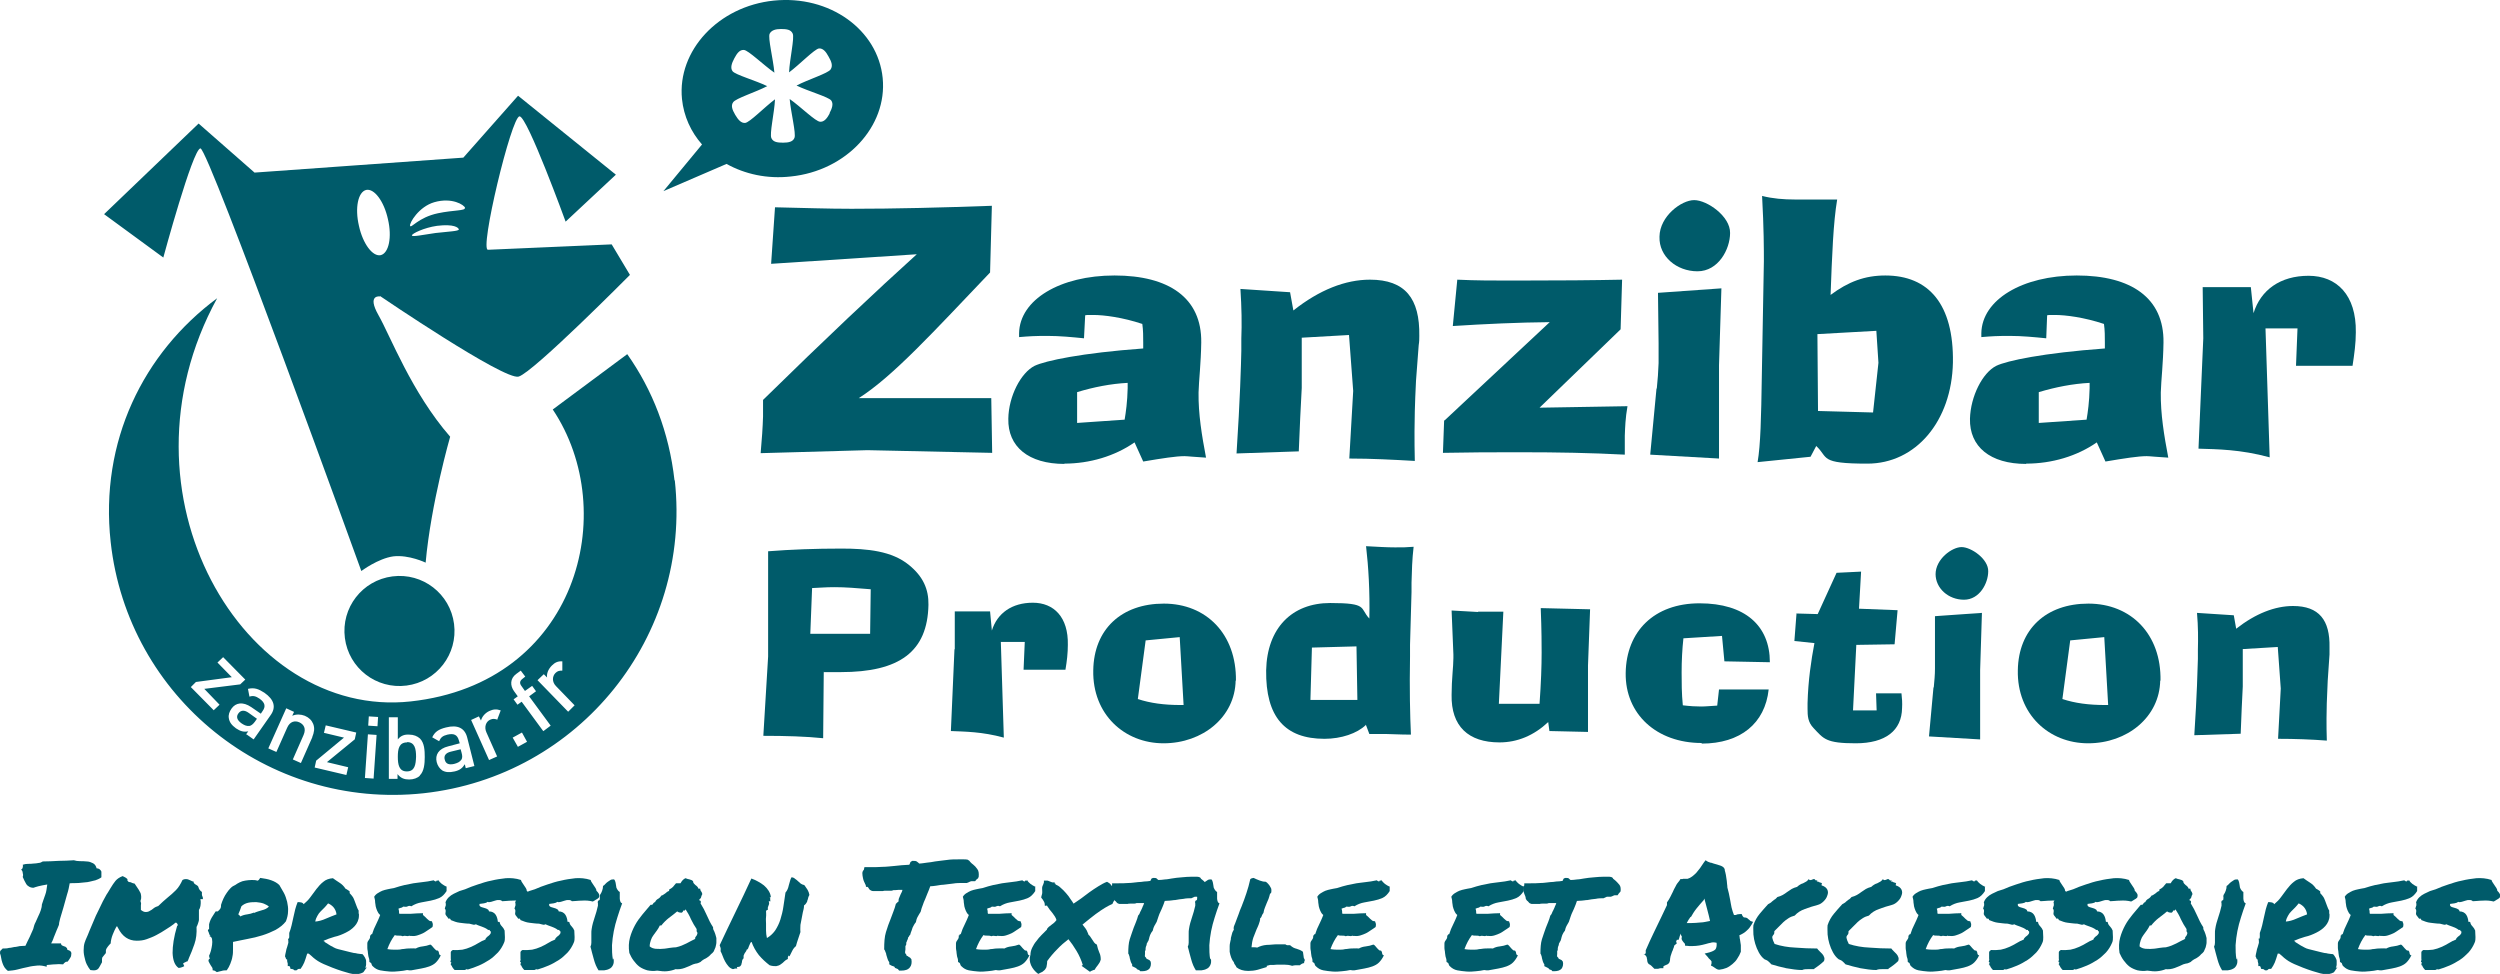 <?xml version="1.0" encoding="UTF-8"?>
<svg id="Calque_1" xmlns="http://www.w3.org/2000/svg" version="1.1" viewBox="0 0 835.8 325.6">
  <!-- Generator: Adobe Illustrator 29.4.0, SVG Export Plug-In . SVG Version: 2.1.0 Build 152)  -->
  <defs>
    <style>
      .st0 {
        fill: #005b6a;
      }
    </style>
  </defs>
  <path class="st0" d="M295.1,26.1c-1.6-16.2-17.8-27.8-36.4-25.9-18.5,1.9-32.3,16.7-30.7,32.9.6,5.8,3,11,6.7,15.2l-12.9,15.6,21.1-9.1c6.1,3.4,13.6,5.1,21.5,4.2,18.5-1.9,32.3-16.7,30.7-32.9M277.4,37.9c-.9,1.7-1.9,2.9-3.2,2.8-1.5,0-6.6-5.1-10.2-7.6.4,4.5,2.2,11.6,1.6,13-.5,1.3-2,1.6-3.8,1.6-1.9,0-3.3-.2-3.9-1.5-.7-1.4,1-8.5,1.2-13-3.5,2.6-8.5,7.8-10,7.9-1.3.1-2.3-1-3.3-2.7-1-1.7-1.5-3.1-.7-4.2.8-1.3,7.6-3.4,11.4-5.4-3.9-1.9-10.7-3.8-11.6-5-.8-1.1-.3-2.6.6-4.3.9-1.7,1.8-2.9,3.2-2.8,1.5.1,6.6,5.1,10.2,7.6-.4-4.5-2.2-11.6-1.6-13,.6-1.2,2-1.6,3.8-1.6,1.9,0,3.3.2,3.9,1.5.7,1.4-1,8.5-1.2,13,3.5-2.6,8.5-7.8,10-8,1.3-.1,2.3,1,3.2,2.7,1,1.7,1.5,3.1.7,4.3-.8,1.3-7.6,3.4-11.4,5.4,3.9,1.9,10.7,3.8,11.6,5,.8,1.1.3,2.6-.6,4.3"/>
  <path class="st0" d="M150.5,211c0,9.1-7.4,16.5-16.5,16.5s-16.5-7.4-16.5-16.5,7.4-16.5,16.5-16.5,16.5,7.4,16.5,16.5"/>
  <path class="st0" d="M255.1,139.1c0-.7,0-2.4,0-5.4,20.8-20.4,37.9-36.5,51.4-48.7l-48.7,3.2,1.3-18.9c9.1.2,17.6.5,25.6.5,14.4,0,30.1-.4,46.9-1l-.6,22.3c-18.7,19.6-32.4,34.7-43.9,42h44.3l.3,18.3-41.7-.9-35.7,1c.4-4.5.7-8.7.8-12.3"/>
  <path class="st0" d="M355.9,155.1c-12.1,0-19-5.8-18.8-15.1.1-7.5,4.2-15.4,8.8-17.7,3.6-1.7,15.7-4.3,36.3-5.8v-1.9c0-2.1,0-4.2-.3-6.3-6.6-2.2-12.8-3-16.4-3s-1.3,0-2.7.1l-.4,7.7c-4-.4-8.1-.8-12.2-.8s-6,.1-9.5.4v-1.3c.2-11.2,13.7-19.3,31.9-19.3s29.2,7.5,29,22.4c-.1,7.1-.8,12.7-.9,16.7-.1,7.2,1.1,14.4,2.5,21.8-3.8-.2-6.2-.5-7.2-.5-2.8,0-7.3.7-13.8,1.8l-2.9-6.4c-6.6,4.6-15,7.1-23.5,7.1M376,140.2c.4-2.4.9-5.8,1-10.4v-1.8c-5.7.3-11.3,1.4-16.9,3.1v10.3c-.1,0,15.9-1.1,15.9-1.1Z"/>
  <path class="st0" d="M434.2,150.9l-20.8.7c1.2-18.3,1.5-29.7,1.6-34.3v-4.1c.2-4.9.1-10.4-.3-16.6l16.6,1.1,1.1,6.1c8.7-6.9,17.4-10.3,25.6-10.3,11.8,0,16.7,6.3,16.5,18.8,0,1,0,1.9-.2,3.1l-.9,11.9c-.4,7.9-.5,13.5-.5,16.9,0,3,0,6.3.1,9.9-7.1-.4-14.4-.8-21.9-.8l1.3-22.6-1.4-18.7-15.8.9v16.8c-.3,5.9-.7,13-1,21.4"/>
  <path class="st0" d="M482.9,140.6l35.2-32.9c-10.6.1-21.5.6-32.4,1.3l1.5-15.5c6.1.3,12.2.3,18.6.3,15.2,0,27.3-.1,36.5-.3l-.5,16.6-27.1,26.2,29.4-.5c-.7,3.9-.8,7.2-.9,9.9,0,1.6,0,3.8,0,6.3-11.3-.6-22.7-.8-34.4-.8s-15.6,0-26.4.2l.4-10.9Z"/>
  <path class="st0" d="M553.9,129.9c.3-2.9.5-5.6.6-8.5,0-.3,0-2.5,0-6.6l-.2-16.9,21.2-1.5-.8,25.7v31.2c0,0-23-1.3-23-1.3l2.1-22.1ZM554.8,79.1c.1-6.8,7.3-12.2,11.6-12.2s12.1,5.4,12,11c0,5.4-3.9,12.8-10.9,12.8s-12.9-5-12.7-11.5"/>
  <path class="st0" d="M589,126.4l.7-39.1c0-3.8,0-11-.6-21.8,3.5.9,7.2,1.2,11,1.2h14.1c-1.3,7.8-1.7,18.4-2.2,31.9,5.9-4.4,11.4-6.5,18.3-6.5,14.5,0,22.9,9.6,22.6,29.1-.4,19.6-12.4,33.8-28.6,33.8s-12.9-2-17.1-5.9l-1.9,3.6-17.7,1.8c1-5.8,1.2-15.2,1.4-28.2M626.2,137.9l1.8-16.6-.7-10.7-19.7,1.1.2,25.7,18.4.5Z"/>
  <path class="st0" d="M677.4,155.1c-12.1,0-19-5.8-18.8-15.1.2-7.5,4.2-15.4,8.8-17.7,3.5-1.7,15.7-4.3,36.3-5.8v-1.9c0-2.1,0-4.2-.3-6.3-6.6-2.2-12.8-3-16.4-3s-1.2,0-2.6.1l-.3,7.7c-4-.4-8.1-.8-12.2-.8s-6,.1-9.5.4v-1.3c.2-11.2,13.7-19.3,31.9-19.3s29.2,7.5,29,22.4c-.1,7.1-.8,12.7-.9,16.7-.1,7.2,1.1,14.4,2.5,21.8-3.8-.2-6.2-.5-7.2-.5-2.8,0-7.3.7-13.8,1.8l-2.9-6.4c-6.6,4.6-15,7.1-23.6,7.1M697.6,140.2c.4-2.4.9-5.8,1-10.4v-1.8c-5.7.3-11.3,1.4-17,3.1v10.3c0,0,16-1.1,16-1.1Z"/>
  <path class="st0" d="M736.6,113l-.2-17h16.1s.9,8.7.9,8.7c2.4-7.8,9-12.5,18.4-12.5s16,6.4,15.8,18.9c0,3.7-.5,7.3-1.1,11.2h-18.9s.5-12.5.5-12.5h-10.7s1.4,43.1,1.4,43.1c-9.9-2.7-17.7-2.7-23.8-2.9l1.6-36.9Z"/>
  <path class="st0" d="M256.8,184.3c7.7-.6,15.8-.9,24.5-.9s16.9.8,22.6,5.5c4.7,3.8,6.6,8.1,6.5,13.3-.3,15.7-9.7,22.5-29.3,22.5s-3.7,0-5.7-.2l-.2,22.3c-5.8-.6-12.5-.8-20-.8l1.6-26.5v-35.3ZM290.9,211.9l.2-14.9c-4.7-.4-8.6-.7-12-.7s-4.6.2-7.6.3l-.6,15.3h20.1Z"/>
  <path class="st0" d="M319.2,217.1v-12.7c-.1,0,11.8,0,11.8,0l.6,6.4c1.8-5.8,6.7-9.3,13.7-9.3s11.9,4.8,11.7,14.1c0,2.7-.3,5.4-.8,8.3h-14l.4-9.3h-8l1,32c-7.3-2-13.1-2-17.7-2.2l1.2-27.4Z"/>
  <path class="st0" d="M413.1,227.5c-.2,12.2-11,21-24.1,21s-23.8-9.7-23.5-24.4c.2-13.7,9.4-22.3,23.6-22.3s24.3,10.2,24.1,25.8M383,214.2l-2.6,19.5c4.2,1.4,8.9,2,14.2,2h1.1l-1.3-22.7-11.4,1.1Z"/>
  <path class="st0" d="M456.6,242.4c-2.9,2.8-8.2,4.6-13.8,4.6-13.2,0-19.7-7.3-19.5-22.9.3-14.1,8.6-22.5,21.4-22.5s9.8,1.7,13.1,5.2c.2-9.2-.3-17.3-1.1-24.2,3.7.2,6.9.4,9.7.4s3.7,0,6.2-.2c-.5,4.2-.6,8.2-.7,12v3.1c0,0-.5,17.7-.5,17.7v3.8c-.2,10.9,0,19.8.3,26.2-3.8,0-6.5-.2-8-.2s-2.7,0-5.9,0l-1.2-3.2ZM438.6,216.5l-.5,17.5h15.7l-.3-17.9-14.9.4Z"/>
  <path class="st0" d="M494.2,204.5h8.4l-1.5,30.8h13.6c.5-6.9.7-12.6.7-17.1,0-2.4,0-7.4-.3-14.9l16.5.4-.7,18.8v22.2s-12.9-.3-12.9-.3l-.4-3c-4.8,4.5-10.3,6.8-16.3,6.8-10.4,0-16.2-5.4-16-15.9,0-5.2.6-9.4.6-12.3v-1.2s-.6-14.7-.6-14.7l8.8.5Z"/>
  <path class="st0" d="M568.9,248.4c-15.1,0-25.6-9.7-25.4-23.4.2-13.9,9.5-23.3,24.7-23.3s23.5,7.5,23.5,19.7l-15.2-.3-.8-8.5-12.9.8c-.4,3.6-.6,7.5-.6,11.4,0,3.3,0,7,.4,11,2.5.3,4.4.4,6.1.4s3.3-.2,5.4-.3l.6-5.4h16.6c-1.2,11.3-9.4,18.1-22.4,18.1"/>
  <path class="st0" d="M600.5,205.1l7.2.2,6.3-13.8,8.2-.4-.7,12.4,12.9.5-1,11.4-12.8.2-1.1,21.9h7.9c0,.1-.2-5.7-.2-5.7h8.5c.2,1.6.3,3.3.2,4.9-.1,7.5-5.5,11.8-15.5,11.8s-10.7-1.5-14.1-5.1c-1.9-2-2-4-2-6.5v-1.8c.2-7.6,1.2-14.3,2.3-20.1l-6.7-.7.7-9.1Z"/>
  <path class="st0" d="M646.5,229.8c.2-2.1.4-4.2.4-6.3,0-.2,0-1.8,0-4.9v-12.6c-.1,0,15.7-1.1,15.7-1.1l-.6,19.1v23.2c0,0-17.1-1-17.1-1l1.5-16.4ZM647.1,192c0-5.1,5.5-9.1,8.7-9.1s9,4,8.9,8.1c0,4-2.9,9.5-8.1,9.5s-9.5-3.8-9.5-8.6"/>
  <path class="st0" d="M722.2,227.5c-.2,12.2-11,21-24.1,21s-23.8-9.7-23.5-24.4c.2-13.7,9.4-22.3,23.6-22.3s24.4,10.2,24.1,25.8M692.1,214.2l-2.6,19.5c4.2,1.4,8.9,2,14.2,2h1.1l-1.3-22.7-11.4,1.1Z"/>
  <path class="st0" d="M749.1,245.3l-15.5.5c.9-13.6,1.1-22.1,1.2-25.5v-3.1c.1-3.7.1-7.7-.3-12.3l12.3.8.8,4.5c6.5-5.1,13-7.6,19-7.6,8.7,0,12.4,4.7,12.2,13.9,0,.8,0,1.4,0,2.3l-.6,8.8c-.3,5.9-.4,10-.4,12.6,0,2.2,0,4.7.1,7.4-5.2-.4-10.7-.6-16.3-.6l.9-16.8-1-13.9-11.7.7v12.5c-.2,4.4-.5,9.7-.7,15.9"/>
  <path class="st0" d="M127.1,99s41.6,28.3,46.3,26.9c5-1.5,37.2-34,37.2-34l-6.1-10.2-41.3,1.8c-3.1.7,7.8-44.7,10.5-44.6,2.6,0,15.4,35.2,15.4,35.2l16.8-15.7-32.7-26.4-18.3,20.7-69.8,5-18.7-16.4-31.6,30.3,19.8,14.5s9.8-36.2,12.4-36.5c2.6-.3,53.8,141.3,53.8,141.3,0,0,5.6-4.2,10.7-4.9,5.2-.6,10.8,2.1,10.8,2.1,1.8-19.9,8.2-42.1,8.2-42.1-12.9-14.8-20-33.7-24-40.7-3.9-6.9.5-6.2.5-6.2M122.4,63.5c2.7-.6,6,3.8,7.3,9.8,1.4,6,.3,11.3-2.4,12-2.7.6-6-3.8-7.3-9.8-1.4-6-.3-11.3,2.4-12M155.4,69.5c.3,1-3.8.7-9,1.8-6.6,1.4-9,5.2-9.3,4.2-.3-.9,2.9-6.4,8.1-7.9,5.9-1.7,10,.9,10.3,1.9M153.4,76.7c0,.6-3.5.7-7.8,1.2-4.3.6-7.8,1.4-7.9.8,0-.6,4.1-2.6,8.4-3.2,5.7-.7,7.2.6,7.3,1.2"/>
  <path class="st0" d="M131.2,192.7c-10.1,1.3-17.2,10.5-15.9,20.6,1.3,10.1,10.5,17.2,20.6,15.9,10.1-1.3,17.2-10.5,15.9-20.6-1.3-10.1-10.5-17.2-20.6-15.9M135.3,225c-7.8,1-14.9-4.5-15.9-12.3-1-7.8,4.5-14.9,12.3-15.9,7.8-1,14.9,4.5,15.9,12.3,1,7.8-4.5,14.9-12.3,15.9"/>
  <path class="st0" d="M126.7,211.3v-8.5c2.2-.2,4.5-.4,6.8-.4,5,0,7.3,1.1,7.4,4.3,0,2.2-1.3,3.7-3.7,4.2,2.3.3,3.5,1.7,3.5,4.2v1.4c0,.9.1,1.8.5,2.6l-5.4-.2c-.3-1.6-.5-3.2-.5-4.9,0-.3,0-.7,0-1h-4.7s.2,5.9.2,5.9h-4.4c.2-2.7.2-5.2.2-7.5M135.3,209.3v-3.7c-.8,0-1.7,0-2.7,0-.2,0-.7,0-1.7,0v3.8c0,0,4.3-.1,4.3-.1Z"/>
  <path class="st0" d="M154,250.5l-3.3.8c-1.7.4-2.4,1.4-2,2.7.3,1.3,1.3,1.8,3.1,1.4,1.1-.3,1.9-.6,2.5-1.5.3-.5.3-1.3,0-2.3l-.3-1.1ZM136.1,248.2c-2.7,0-3.1,2.2-3.1,4.8,0,2.6.4,4.9,3,4.9,2.7,0,3-2.3,3.1-4.9,0-2.6-.4-4.9-3-4.9M79.7,238.5c-.8,1.1-.5,2.2,1,3.3.9.6,1.6,1,2.7.9.6-.1,1.2-.6,1.8-1.4l.7-1-2.8-2c-1.4-1-2.6-.9-3.4.2M225.5,160.6c-1.8-16.1-7.4-30.3-15.8-42.2l-24.9,18.5c22.9,34.2,8.2,91.5-47.5,97.6-55.7,6.1-100.6-69.2-64.7-134.8-24.7,18.3-39.3,47.9-35.6,81.5,5.7,52,52.5,89.6,104.6,84,52.1-5.7,89.7-52.5,84-104.6M71.5,237.5l-7.7-7.8,1.7-1.7,12-1.6-4.8-4.9,1.9-1.8,7.4,7.5-1.7,1.6-12,1.5,5.1,5.3-1.9,1.8ZM82.2,245.6l.8-1.1c-1.5.3-2.6,0-4.1-1-1.5-1.1-2.2-2.1-2.4-3.4-.2-1.1.2-2.2.9-3.2,1.4-2,3.8-2.4,6.6-.5l3.2,2.2.6-.9c1.1-1.5.8-2.8-1-4.1-1.3-.9-2.2-1.1-3.4-.7l-.5-2.6c2.1-.5,3.5,0,5.5,1.3,3.3,2.3,4,4.9,2,7.6l-5.6,8-2.4-1.7ZM104.4,246.5l-3.8,8.6-2.7-1.2,3.6-8.2c.9-2.1.1-3.5-1.4-4.2-1.5-.7-3.2-.3-4.1,1.8l-3.6,8.1-2.7-1.2,6-13.4,2.6,1.2-.6,1.3c1.4-.6,2.9-.5,4.2,0,1.4.6,2.3,1.5,2.8,2.7.6,1.5.3,2.9-.3,4.4M118.7,247.1l-9.4,7.7,7.1,1.7-.6,2.6-10.6-2.5.5-2.3,9.3-7.7-6.7-1.6.6-2.5,10.2,2.4-.5,2.3ZM124.9,260.3l-2.9-.2,1-14.6,2.9.2-1,14.6ZM126.2,242.8l-3.1-.2.2-3.1,3.1.2-.2,3.1ZM140.4,259.3c-.8.8-2.1,1.3-3.6,1.3-1.6,0-2.8-.4-3.9-1.8v1.6h-2.9s0-20.6,0-20.6h3v7.4c1-1.3,2.3-1.7,3.8-1.6,1.5,0,2.7.5,3.6,1.3,1.5,1.5,1.6,4,1.6,6.2,0,2.2-.2,4.8-1.7,6.2M155.7,256.8l-.3-1.3c-.8,1.3-1.7,2-3.4,2.4-1.8.4-3,.3-4.1-.3-.9-.6-1.6-1.6-1.9-2.8-.6-2.4.6-4.5,3.9-5.3l3.8-1-.3-1c-.5-1.8-1.6-2.4-3.8-1.9-1.6.4-2.2.9-2.8,2.2l-2.3-1.3c.9-1.9,2.2-2.7,4.6-3.3,3.9-1,6.3.2,7.1,3.4l2.4,9.5-2.8.7ZM166.3,240.6c-.9-.3-1.5-.4-2.4,0-1.4.6-2.1,2.4-1.3,4.2l3.6,8.1-2.7,1.2-6-13.4,2.6-1.2.7,1.4c.3-1.2,1.3-2.5,2.8-3.2,1.3-.6,2.4-.7,3.8-.2l-1.1,2.9ZM173.1,249.6l-1.7-3,3.1-1.7,1.7,3.1-3.1,1.7ZM181.6,244.4l-7.2-9.8-1.4,1-1.3-1.8,1.4-1-1.3-1.8c-1.2-1.7-1.4-4.1.8-5.7l1.5-1.1,1.5,2-1,.8c-.9.7-.9,1.5-.3,2.3l1.2,1.7,2.4-1.7,1.3,1.8-2.3,1.7,7.2,9.8-2.4,1.8ZM189.9,237.9l-10.2-10.5,2.1-2,1.1,1.1c-.2-1.3.4-2.8,1.6-4,1-1,2-1.5,3.5-1.4v3.1c-1,0-1.6.1-2.3.8-1.1,1.1-1.2,3,.2,4.4l6.2,6.4-2.1,2.1Z"/>
  <path class="st0" d="M529.1,47.8"/>
  <g>
    <path class="st0" d="M2.6,324.5c-.5-.3-.8-.7-1.1-1.1-.3-.5-.5-.9-.7-1.5-.2-.5-.3-1.1-.4-1.6-.1-.6-.2-1.1-.4-1.6,0-.5,0-.8.3-1,.2-.2.4-.4.6-.6.8,0,1.5,0,2.1-.2.6,0,1.2-.2,1.8-.3.6,0,1.2-.2,1.8-.3.6,0,1.2-.1,1.9-.1.5-1,.9-2,1.4-2.9.4-.9.8-1.8,1.2-2.7.2-.8.4-1.6.8-2.3.3-.7.6-1.4.9-2,.3-.6.6-1.3.8-1.9.2-.6.4-1.3.4-2,.4-1.1.7-2.2,1.1-3.2s.5-2.1.7-3.5c-1.2.2-2.2.4-3,.6-.8.2-1.3.4-1.6.5-.7,0-1.2-.2-1.5-.4-.4-.2-.7-.5-.9-.8-.2-.3-.4-.7-.6-1.1-.2-.4-.4-.9-.6-1.3.1-.3.2-.7,0-1.3,0-.6-.3-1-.6-1.2.3,0,.5-.3.6-.7.1-.4.1-.7,0-.9.6-.2,1.1-.3,1.8-.3.6,0,1.2,0,1.8-.1.6,0,1.2-.1,1.7-.2.6,0,1-.3,1.4-.5,1.7,0,3.5-.1,5.3-.2,1.8,0,3.6-.1,5.1-.2.6.2,1.3.3,2,.3s1.5,0,2.3.1c.8,0,1.5.3,2.1.6.6.3,1,.9,1.2,1.7.5,0,.9.2,1.1.4.2.2.4.4.5.7,0,.3,0,.6,0,.9,0,.3,0,.7,0,1-.5.4-1.2.7-2,1-.8.2-1.7.4-2.6.6-.9.1-1.9.2-3,.3s-2,0-3,.1c-.2,1.1-.4,2.3-.9,3.8-.4,1.5-.8,2.9-1.2,4.3s-.8,2.6-1.1,3.7c-.3,1.1-.4,1.8-.4,2.1-.3.8-.6,1.4-.8,1.9-.2.5-.4,1-.6,1.5-.2.5-.4.9-.5,1.3s-.4.9-.7,1.5h3.3c0,.4.2.6.4.7.2.1.5.2.7.3.3,0,.5.2.7.4.2.1.3.4.3.7.6.2,1,.4,1.2.7.2.3.2.7.1,1.1,0,.4-.2.8-.5,1.2-.2.4-.5.7-.7,1-.3,0-.6,0-.8.2-.3.2-.5.4-.7.7-.9-.1-1.9-.1-2.8,0-.9,0-1.8.2-2.5.2-.2,0-.2.1-.2.3s0,.3,0,.3c-1-.3-2.1-.5-3.1-.4s-2.1.2-3.2.5c-1.1.2-2.2.5-3.4.8-1.1.3-2.3.4-3.5.5Z"/>
    <path class="st0" d="M61.6,323c-.3.2-.6.3-.9.4-.3.1-.6.2-1,.2-1.3-.9-1.9-2.6-2-5,0-2.4.4-5.3,1.5-9,.2,0,.2-.3.2-.6l-.4-.5c-.1,0-.3,0-.4,0-.1,0-.2.1-.3.3-.8.6-1.8,1.3-2.8,1.9-1,.7-2.1,1.3-3.2,1.9-1.1.6-2.2,1-3.3,1.4s-2.2.5-3.3.5c-2.7,0-4.8-1.4-6.2-4.2l-.4-.7-.4.6c0,.1-.2.4-.4.8-.2.4-.4.9-.6,1.4-.2.5-.4,1.1-.5,1.6-.1.5-.2,1-.2,1.4-.3.3-.6.6-.9,1-.3.4-.6.8-.7,1.3,0,.3,0,.5,0,.7,0,.3-.2.5-.4.7-.1.2-.3.3-.4.5s-.3.3-.4.5c0,.2-.1.3-.1.5,0,.2,0,.3,0,.5,0,.2,0,.4,0,.6-.6,1.1-1,1.9-1.3,2.2-.3.3-.8.5-1.3.5s-.7,0-1.3-.1c-.4-.5-.8-1.1-1.2-1.9s-.6-1.7-.8-2.6c-.2-.9-.3-1.8-.2-2.8,0-.9.2-1.7.5-2.4,0,0,.1-.4.4-1s.6-1.4,1-2.4c.4-1,.9-2.1,1.4-3.3.5-1.2,1-2.4,1.6-3.5s1-2.2,1.5-3.1c.5-.9.9-1.7,1.2-2.2.3-.4.5-.8.7-1.1.2-.3.4-.7.6-1,.6-1,1.2-1.9,1.7-2.5s1.3-1.2,2.4-1.6c.7.3,1.2.6,1.6,1v.5c.2.3.4.5.7.5.4,0,.7.2.9.3.2,0,.5.2.8.2.2.3.4.6.6.9.3.4.5.8.8,1.2.2.4.4.8.6,1.1.1.4.2.8.2,1.2,0,.4,0,.8-.2,1.2v.5c.2.3.2.7.1,1.2,0,.2,0,.5,0,.7s0,.5,0,.8c.6.5,1.1.7,1.6.7s1-.1,1.4-.4c.4-.2.9-.5,1.2-.8.3-.2.5-.4.8-.5.3-.1.5-.2.8-.3.6-.6,1.1-1,1.6-1.5s1-.8,1.5-1.3c1-.8,1.9-1.6,2.8-2.5.9-.9,1.6-2.1,2.2-3.4.3-.2.7-.3,1-.3s.7,0,1.1.2c.4.2.8.3,1.1.5,0,0,.2.1.3.1,0,0,.2,0,.2,0,0,.3.1.6.4.8.1,0,.2.2.2.2s0,0,.1,0c.5.3.8.5.9.8.2.8.6,1.3,1.2,1.7,0,.3,0,.6,0,.9,0,.3.2.6.3.9,0,0,0,.2,0,.3,0,0,0,.2.1.3h-.9c0,0,.1.8.1.8,0,.5,0,1-.1,1.5-.1.6-.3,1-.5,1.3,0,.9,0,1.5,0,2s0,.9,0,1.3c0,.4-.2.8-.3,1.2-.1.4-.3.8-.5,1.2.1,2.1-.1,4-.7,5.7-.6,1.7-1.2,3.3-1.9,4.8,0,.2-.1.3-.2.5,0,.2-.2.3-.2.5-.3,0-.6.2-.8.3-.2.1-.5.2-.7.4Z"/>
    <path class="st0" d="M87,293.5c1.4.2,2.6.4,3.7.8,1.1.4,2,.9,2.7,1.6.5.8,1,1.7,1.5,2.6.5.9.8,1.9,1.1,3,.2,1,.4,2.1.3,3.2,0,1.1-.3,2.2-.7,3.3-.9,1.2-2.1,2.1-3.5,2.9-1.4.7-2.8,1.3-4.4,1.8-1.6.5-3.2.9-4.9,1.2-1.7.3-3.3.7-4.9,1,0,.8,0,1.5,0,2.4,0,.8,0,1.7-.2,2.5-.1.8-.4,1.6-.7,2.4s-.7,1.5-1.2,2.2c-.6,0-1.1,0-1.7.2-.6.1-1.1.3-1.6.4-.2-.1-.4-.3-.6-.4s-.4-.2-.8-.2c0-.3,0-.7-.2-1-.2-.3-.5-.7-.7-1.1-.2-.4-.4-.7-.5-1,0-.3,0-.6.5-.9-.2-.2-.3-.5-.3-.9.2-.4.4-.9.6-1.6.2-.7.3-1.4.4-2,.1-.7.1-1.3,0-1.8,0-.6-.4-1-1-1.2,0,0,0,0,.2,0s.2,0,.3,0c-.3-.2-.4-.5-.5-.8s-.2-.7-.4-.9c0-.2.1-.3.1-.4s.1-.2.3-.1c0-.6,0-1.1,0-1.7.1-.5.3-1,.5-1.5.2-.5.5-.9.8-1.4.3-.5.6-.9.9-1.4.2,0,.4,0,.4,0s.2,0,.3,0c.4-.3.7-.7.9-1,.2-.4.2-.8.2-1.2.2-.7.5-1.4.8-2.1.3-.7.7-1.3,1.1-1.9.4-.6.8-1.1,1.3-1.6.5-.5,1-.8,1.5-1,.4-.3.9-.6,1.5-.9.6-.3,1.2-.5,1.9-.6.7-.1,1.4-.2,2.1-.2.7,0,1.3,0,1.9.2.2,0,.3,0,.3,0,0-.1,0-.2.2-.2ZM85,305.2c.8-.4,1.7-.6,2.6-.9.9-.2,1.7-.6,2.3-1.2-.4-.4-1-.7-1.7-1-.8-.3-1.6-.4-2.5-.5-.9,0-1.8,0-2.7.2-.9.2-1.7.6-2.3,1.2-.2.6-.4,1.1-.5,1.4s-.3.8-.5,1.2c0,.2.2.3.3.4.1,0,.3.2.3.4.8-.4,1.5-.6,2.3-.7s1.5-.3,2.3-.6Z"/>
    <path class="st0" d="M102.7,318.8c-.4,1.3-.7,2.3-1,3-.3.7-.7,1.4-1.2,2.1-.4,0-.7,0-.9.1-.2.2-.3.3-.5.4-.3,0-.5,0-.6,0-.1,0-.2-.1-.3-.2,0,0-.2-.2-.4-.2s-.4-.1-.7-.1c0-.3-.1-.5-.2-.7,0-.2-.3-.3-.7-.2,0-.3,0-.5,0-.7s0-.3-.1-.5c0-.1,0-.3-.1-.4,0-.1,0-.3,0-.6-.2,0-.3-.1-.4-.3,0-.2-.2-.5-.3-.7,0-.6.2-1.1.3-1.7s.2-1,.4-1.5c.1-.5.3-.9.4-1.4,0-.5,0-.9-.1-1.4.1,0,.2,0,.3,0,0-.1.1-.3.1-.6,0-.2,0-.5,0-.7s0-.4,0-.6c.3-.8.6-1.7.8-2.6.2-.9.4-1.8.6-2.7.2-.9.4-1.7.6-2.6.2-.8.5-1.6.8-2.4.4,0,.8,0,1.2.1.4.1.7.3.8.6.8-.7,1.6-1.4,2.3-2.4.7-.9,1.3-1.8,2-2.7.7-.9,1.4-1.7,2.3-2.4.8-.7,1.9-1.1,3.2-1.2.7.5,1.4,1,2.2,1.5.8.5,1.5,1.2,2,2,.3.1.5.3.7.4.2.1.4.3.7.5v.6c.4.4.7.8,1,1.2s.5,1,.7,1.5c.2.5.4,1.1.6,1.6.2.5.4,1.1.7,1.5,0,.2,0,.3,0,.4s0,.2,0,.4c0,.1,0,.3.1.4,0,.1,0,.3,0,.5,0,1.4-.6,2.6-1.4,3.5s-1.8,1.6-3,2.2c-1.2.6-2.4,1.1-3.8,1.4-1.3.4-2.5.8-3.6,1.3,0,.1,0,.2.2.2s.2,0,.1.2c.8.5,1.4.9,1.9,1.2.5.3.9.5,1.3.7.4.2.8.4,1.3.5.5.1,1.1.3,2,.5.8.2,1.5.4,2,.5.5.1.9.2,1.3.3.4,0,.8.1,1.2.2s1,.1,1.7.2c.3.3.5.6.8,1.1.2.4.4.8.4,1.2,0,.4,0,.8,0,1.2s-.1.7-.3.9c0,0,.1.1.2.1.1,0,.2,0,.4,0-.2.1-.4.3-.5.5-.1.2-.3.4-.4.6-.1.2-.3.4-.4.5-.2.1-.4.2-.7.3-1,.4-2.3.4-3.8,0s-3.5-1-5.8-1.9c-1.2-.5-2.1-.9-2.9-1.2-.7-.3-1.4-.7-1.9-1-.5-.3-1-.7-1.5-1.1-.4-.4-1-.9-1.6-1.4ZM109.7,302c-.4.5-.8,1-1.2,1.4-.4.4-.9.9-1.3,1.3-.4.4-.8.9-1.1,1.5-.3.5-.6,1.2-.7,1.9,1.1-.1,2.3-.4,3.6-1,1.2-.5,2.4-1,3.5-1.4-.1-1-.5-1.8-1.1-2.5-.6-.6-1.2-1-1.8-1.2Z"/>
    <path class="st0" d="M149.3,296.3c0,.2,0,.4,0,.5s0,.2,0,.3,0,.2,0,.3,0,.3,0,.5c-.7,1.1-1.5,1.9-2.4,2.3-.9.4-1.9.7-2.9.9-1,.2-2.1.4-3.2.6s-2.2.6-3.3,1.3c-.4-.2-.8-.2-1.2,0-.3.2-.8.2-1.5.1-.2.2-.4.3-.7.4-.3,0-.6.2-.9.3.1.3.2.6.2.9,0,.3,0,.6.1.8,1.1,0,2.4,0,3.8,0,1.4-.1,2.8-.2,4.1-.2,0,.2,0,.3,0,.3,0,0,0,.1,0,.3.2.2.5.4.7.6s.5.5.7.7c.2.2.5.4.7.6.2.1.5.2.9.2.1.3.2.5.3.9,0,.3,0,.6-.1,1-.5.4-1,.7-1.6,1.1-.5.4-1.1.7-1.6,1-.6.3-1.2.5-1.8.7-.6.2-1.3.3-2.1.2h-.4c0,0-.2,0-.3-.1-.3.2-.6.2-1.1.1s-.8,0-1.1.1c-.4-.2-.8-.2-1.3-.2-.5,0-1,0-1.3-.2-.5.7-1,1.4-1.4,2.2-.4.8-.8,1.6-1.1,2.5,1.1.2,2,.2,2.8.2.7,0,1.4,0,2.1-.2.7,0,1.3-.2,2-.2.7,0,1.6-.1,2.6,0,.7-.4,1.4-.6,2.3-.7.9-.1,1.7-.3,2.5-.6.3,0,.5.3.7.5.2.2.4.5.6.7.2.2.4.4.6.6.2.2.4.2.7.2.1.1.2.3.3.5s0,.4.1.5,0,.3.2.4c0,.1.2.2.4.1-.5,1.1-1.1,1.9-1.7,2.5-.6.6-1.4,1-2.2,1.3-.8.3-1.7.5-2.7.7-1,.2-2.1.4-3.3.6-.3,0-.5,0-.7,0-.2,0-.4-.1-.7-.1-.8.2-1.7.3-2.7.4-1,.1-2.1.2-3.2.1s-2.1-.2-3.1-.4-1.8-.7-2.4-1.3c-.3-.2-.4-.5-.5-.8,0-.3-.3-.5-.7-.7,0-.4,0-.9-.2-1.4s-.2-1.1-.3-1.6c0-.6-.2-1.1-.2-1.7,0-.6,0-1.1,0-1.5,0-.5.3-.9.6-1.3.3-.4.4-.8.3-1.3.2,0,.3-.1.3-.3,0-.1.2-.2.4-.2.2-.6.4-1.1.6-1.7.2-.5.5-1,.7-1.5s.5-1,.7-1.5c.2-.5.5-1.1.7-1.7-.5-.4-.8-.9-1-1.4-.2-.5-.4-1-.5-1.5,0-.5-.2-1-.2-1.6s-.2-1.1-.3-1.6c.3-.5.7-.9,1.2-1.2.5-.3,1-.6,1.5-.8.6-.2,1.2-.4,1.8-.5s1.3-.3,2.1-.4c1.3-.4,2.5-.8,3.5-1,1-.2,2-.4,3-.6,1-.1,2-.3,3.1-.4,1.1-.1,2.3-.3,3.7-.6.3.3.6.4.8.4.1-.3.3-.4.5-.3.2.1.3,0,.2-.3.3.6.7,1,1.2,1.4.5.4,1.1.7,1.7,1Z"/>
    <path class="st0" d="M148.9,301.8c.2-.7.6-1.3,1.1-1.8.5-.5,1.1-.9,1.7-1.2.6-.3,1.2-.6,1.9-.9.7-.2,1.3-.4,1.9-.6,1.3-.6,2.7-1.1,4.2-1.6,1.5-.5,3-1,4.6-1.3,1.6-.4,3.1-.6,4.8-.8,1.6-.1,3.3,0,5.1.6,0,.3.2.6.4.9.2.3.4.6.6.9.2.3.4.6.6.9.2.3.3.6.3.9.3.3.6.6.8,1,.2.3.2.8,0,1.3-.3.3-.6.5-1,.7-.3.2-.6.4-1,.6-1.2-.3-2.4-.4-3.7-.3-1.2,0-2.4.2-3.3.2-.3-.3-.6-.4-1.1-.4s-.8,0-1.3.2c-.4.1-.9.3-1.3.4-.4.1-.9.2-1.2,0-.3.3-.7.4-1.2.5-.5,0-1,.2-1.5.2,0,.2,0,.3,0,.3,0,0,.1.2,0,.3.2.2.4.4.8.5s.6.2,1,.3.6.2.9.4c.3.1.4.4.5.7.5,0,.9.1,1.3.3.4.2.7.5.9.8.2.3.4.7.5,1.1.1.4.2.7.2,1,0,.3.2.4.3.3s.3,0,.4.2c0,.4.3.9.7,1.3.4.4.7.9.9,1.4,0,.8.1,1.5.1,2.2,0,.6,0,1.3-.3,1.9-.5,1.2-1.2,2.3-2,3.2-.9.9-1.8,1.8-2.9,2.5-1.1.7-2.3,1.4-3.5,1.9-1.2.5-2.5,1-3.6,1.3-.1,0-.3,0-.4,0-.1,0-.2,0,0-.2-.3.2-.5.4-.9.4-.3,0-.6,0-1,0s-.7,0-1.1,0c-.4,0-.7,0-1.1,0-.2-.2-.4-.4-.6-.7-.2-.2-.3-.5-.4-.8-.2,0-.2,0-.2-.2,0-.2,0-.2-.2-.2.2-.3.3-.5.3-.6,0,0,0,0-.1-.1,0,0-.2,0-.2-.1,0,0,0-.1,0-.2.1-.3.2-.6.1-.9,0-.3,0-.7,0-1.1,0-.4,0-.7,0-1,0-.3.3-.6.7-.8,1.1.1,2.2,0,3.2-.1,1-.2,1.9-.5,2.8-.9.9-.4,1.7-.8,2.5-1.3.8-.5,1.6-.9,2.4-1.2,0-.3.2-.5.4-.7.2-.2.4-.4.6-.5.2-.2.4-.3.5-.5.2-.2.3-.4.3-.7,0-.2,0-.4-.2-.4-.1,0-.2-.2-.2-.4h-.5c-.6-.5-1.3-.8-2.1-1.1s-1.5-.5-2-.8c-.4.2-.7.2-1,.1s-.7-.2-1.2-.3c-1.1,0-2.2-.2-3.2-.3s-2-.5-3-.9c0-.2-.1-.3-.2-.4,0-.1-.3-.2-.5,0-.2-.3-.4-.5-.6-.8-.2-.2-.4-.5-.5-.8,0-.4.1-.7.1-1,0-.3,0-.5-.3-.8.1-.4.2-.8.3-1s0-.6,0-1Z"/>
    <path class="st0" d="M172.2,301.8c.2-.7.6-1.3,1.1-1.8.5-.5,1.1-.9,1.7-1.2.6-.3,1.2-.6,1.9-.9.7-.2,1.3-.4,1.9-.6,1.3-.6,2.7-1.1,4.2-1.6,1.5-.5,3-1,4.6-1.3,1.6-.4,3.1-.6,4.8-.8,1.6-.1,3.3,0,5.1.6,0,.3.2.6.4.9.2.3.4.6.6.9.2.3.4.6.6.9.2.3.3.6.3.9.3.3.6.6.8,1,.2.3.2.8,0,1.3-.3.3-.6.5-1,.7-.3.2-.6.4-1,.6-1.2-.3-2.4-.4-3.7-.3-1.2,0-2.4.2-3.3.2-.3-.3-.6-.4-1.1-.4s-.8,0-1.3.2c-.4.1-.9.3-1.3.4-.4.1-.9.2-1.2,0-.3.3-.7.4-1.2.5-.5,0-1,.2-1.5.2,0,.2,0,.3,0,.3,0,0,.1.2,0,.3.2.2.4.4.8.5s.6.2,1,.3.6.2.9.4c.3.1.4.4.5.7.5,0,.9.1,1.3.3.4.2.7.5.9.8.2.3.4.7.5,1.1.1.4.2.7.2,1,0,.3.2.4.3.3s.3,0,.4.2c0,.4.3.9.7,1.3.4.4.7.9.9,1.4,0,.8.1,1.5.1,2.2,0,.6,0,1.3-.3,1.9-.5,1.2-1.2,2.3-2,3.2-.9.9-1.8,1.8-2.9,2.5-1.1.7-2.3,1.4-3.5,1.9-1.2.5-2.5,1-3.6,1.3-.1,0-.3,0-.4,0-.1,0-.2,0,0-.2-.3.2-.5.4-.9.4-.3,0-.6,0-1,0s-.7,0-1.1,0c-.4,0-.7,0-1.1,0-.2-.2-.4-.4-.6-.7-.2-.2-.3-.5-.4-.8-.2,0-.2,0-.2-.2,0-.2,0-.2-.2-.2.2-.3.3-.5.3-.6,0,0,0,0-.1-.1,0,0-.2,0-.2-.1,0,0,0-.1,0-.2.1-.3.2-.6.1-.9,0-.3,0-.7,0-1.1,0-.4,0-.7,0-1,0-.3.3-.6.7-.8,1.1.1,2.2,0,3.2-.1,1-.2,1.9-.5,2.8-.9.9-.4,1.7-.8,2.5-1.3.8-.5,1.6-.9,2.4-1.2,0-.3.2-.5.4-.7.2-.2.4-.4.6-.5.2-.2.4-.3.5-.5.2-.2.3-.4.3-.7,0-.2,0-.4-.2-.4-.1,0-.2-.2-.2-.4h-.5c-.6-.5-1.3-.8-2.1-1.1s-1.5-.5-2-.8c-.4.2-.7.2-1,.1s-.7-.2-1.2-.3c-1.1,0-2.2-.2-3.2-.3s-2-.5-3-.9c0-.2-.1-.3-.2-.4,0-.1-.3-.2-.5,0-.2-.3-.4-.5-.6-.8-.2-.2-.4-.5-.5-.8,0-.4.1-.7.1-1,0-.3,0-.5-.3-.8.1-.4.2-.8.3-1s0-.6,0-1Z"/>
    <path class="st0" d="M205.1,320.4c.2,1,.1,1.7-.2,2.3-.3.6-.7,1-1.2,1.2-.5.3-1.1.4-1.7.5-.7,0-1.3,0-1.9,0-.3-.5-.6-1-.9-1.7-.3-.7-.5-1.4-.7-2.1-.2-.7-.4-1.5-.6-2.2-.2-.7-.3-1.4-.5-1.9.2-.4.3-.8.3-1.3,0-.5,0-1,0-1.5,0-.5,0-1.1,0-1.6s0-1.1.1-1.5c.2-1.4.6-2.7,1-3.9.4-1.2.8-2.5,1.1-3.9,0-.3,0-.6,0-.8-.1-.3-.1-.5,0-.7,0-.1.1-.2.3-.3.2,0,.3-.2.3-.3,0-.4.1-.7,0-.9,0-.2,0-.5.2-.8.2-.3.4-.6.6-1.2s.3-1,.3-1.6c.3-.2.6-.4.8-.7.3-.3.5-.5.8-.7s.6-.4.9-.6c.3-.2.8-.2,1.2-.2.3.3.4.7.5,1.1,0,.4.2.8.2,1.2,0,.4.2.8.4,1.1.2.3.4.6.8.8v1c0,.4,0,.8,0,1.2,0,.4.1.7.2,1,.1.3.3.5.6.6-.6,1.6-1.1,3.1-1.6,4.7-.5,1.5-.9,3.1-1.2,4.6-.3,1.6-.5,3.1-.6,4.7,0,1.6,0,3.2.3,4.8Z"/>
    <path class="st0" d="M238.4,309.2c0,.4,0,.8,0,1.1,0,.4.2.7.4,1.1.1.3.3.7.4,1.1.1.4.2.7.3,1.1,0,.5,0,1,0,1.5s-.2,1.1-.3,1.6c-.2.5-.4,1-.6,1.4-.3.4-.6.7-.9.9-.5.6-1,1-1.7,1.4-.7.3-1.3.7-1.8,1.2-.4.2-.8.4-1.2.5-.4,0-.9.2-1.3.3-.4.2-.8.4-1.3.6-.5.2-1,.4-1.5.6-.5.2-1,.3-1.6.4-.5,0-1,.1-1.4,0-1,.4-1.9.6-2.9.7-.9.1-2,0-3.3-.2-1.2.2-2.3.1-3.3-.1-1-.3-1.9-.7-2.6-1.2-.8-.6-1.4-1.3-2-2.1-.6-.8-1-1.6-1.4-2.5-.3-1.9-.2-3.6.2-5.1.4-1.5,1-2.9,1.7-4.2.7-1.3,1.6-2.5,2.5-3.6.9-1.1,1.9-2.2,2.7-3.2.2,0,.4,0,.5,0,.1,0,.2-.2.3-.3,0-.1.2-.3.3-.4.1-.1.3-.2.4-.2.2-.5.6-.9,1-1.1s.8-.6,1.1-1.1c.3,0,.5-.2.7-.3.2-.1.4-.3.6-.4.2-.2.4-.3.6-.5.2-.1.4-.3.7-.3v-.5c.6-.3,1-.6,1.3-.9.3-.3.6-.8,1-1.2.3,0,.5,0,.7,0s.4,0,.8,0c.3-.5.5-.8.7-1,.2-.2.5-.5,1-.7.4.2.8.3,1.3.4s.9.3,1.2.6c0,.3.1.6.3.8.2.2.3.3.5.5.2.1.4.3.6.5s.3.4.4.7c.1,0,.2,0,.3,0,0,0,.1,0,.3,0,0,.5.2.8.3.9.1.1.3.4.4.9-.2.3-.3.7-.4,1,0,.3-.3.6-.6.8,0,.2,0,.4.2.4s.3.1.3.3c0,.3,0,.5-.1.6.8,1.3,1.5,2.6,2.1,4,.6,1.4,1.3,2.8,2.1,4ZM232.3,313.8c.1-.4.3-.7.5-.9.2-.2.3-.6.4-1-.2-.3-.3-.5-.3-.6,0-.1,0-.4,0-.7-.7-1-1.3-2.1-1.9-3.3-.5-1.2-1.1-2.2-1.8-3.3,0,.1-.2.3-.3.4-.2.1-.3,0-.5,0,0,.3-.2.5-.3.6s-.3.2-.5.1c-.2,0-.4,0-.6-.1-.2,0-.4-.2-.6-.3-.9.8-1.9,1.5-2.8,2.2-.9.7-1.8,1.6-2.5,2.5-.1,0-.2,0-.2,0,0,0-.1,0-.3,0-.3.6-.6,1.2-1,1.7-.4.5-.7,1-1.1,1.5-.4.5-.7,1.1-.9,1.7s-.4,1.3-.4,2.1c.6.5,1.2.7,2,.8.8,0,1.5.1,2.3,0,.8,0,1.6-.2,2.4-.3.8-.1,1.5-.2,2.1-.2,1.4-.3,2.5-.8,3.5-1.3s2-1.1,3.1-1.6Z"/>
    <path class="st0" d="M251.4,314.9c-.3,0-.5.2-.6.5-.1.3-.3.6-.4.9-.1.3-.2.6-.3.8-.1.2-.3.4-.5.4,0,.3-.1.5-.3.7-.1.2-.3.4-.4.6-.1.2-.2.4-.3.7,0,.2,0,.5,0,.9-.3.2-.4.5-.5.8,0,.4-.1.7-.2,1,0,.3-.2.6-.4.8-.2.2-.6.3-1.1.3,0,.1-.1.2,0,.2,0,0,.1.1.1.3-.4,0-.6,0-.8,0-.2.1-.4.2-.7.2-.6-.2-1.1-.5-1.5-1-.4-.5-.8-1-1.1-1.6-.3-.6-.6-1.2-.8-1.8-.2-.6-.5-1.2-.7-1.6,0-.4.1-.7,0-1.1s-.2-.6-.3-.9c1.6-3.4,3.3-7,5.2-10.9,1.9-3.9,3.7-7.7,5.4-11.4.8.3,1.5.6,2.2,1s1.4.8,2,1.3c.6.5,1.1,1.1,1.5,1.7.4.6.7,1.3.8,2.1,0,.2-.1.3-.2.2,0,0-.2,0-.2,0,.1.2.2.3.2.3,0,0,0,.1,0,.2,0,0,0,.2,0,.3s0,.3.1.5c-.1,0-.2,0-.3,0s-.2,0-.3,0c.1.4.2.7.1.9,0,.2-.1.4-.2.6,0,.2-.2.4-.2.6,0,.2,0,.5,0,.8,0,0-.2,0-.2,0s0,0-.1.1,0,0-.1.1c0,0-.1,0-.2,0,0,.7.1,1.4,0,2.2s0,1.4,0,2.2,0,1.5,0,2.3c0,.8.1,1.6.3,2.5,1.2-.7,2.1-1.6,2.8-2.6.7-1.1,1.3-2.3,1.7-3.6.4-1.3.8-2.8,1-4.3.2-1.5.5-3.1.7-4.7.3-.3.5-.7.7-1.1.2-.4.3-.9.4-1.3l.4-1.4c.1-.5.3-.9.5-1.3.5,0,.9.2,1.2.5.3.2.7.5,1,.8.3.3.6.5.9.8.3.2.7.4,1.2.5.4.6.8,1.1,1.1,1.6.3.5.5,1.1.6,1.7-.2.3-.3.6-.4.9,0,.3-.2.7-.3,1,0,.3-.2.6-.4.9-.2.3-.4.5-.7.7,0,.8-.2,1.6-.4,2.3-.1.7-.3,1.4-.4,2.1-.1.7-.3,1.4-.4,2.1,0,.7-.1,1.5,0,2.4-.3.8-.5,1.6-.8,2.4s-.5,1.6-.7,2.3c-.5.4-.9.9-1.2,1.5s-.6,1.2-.9,1.8c-.1.1-.2.2-.2,0,0,0-.1-.1-.3-.1,0,.1,0,.2,0,.3s0,.1-.1.2,0,.1,0,.2,0,.2,0,.4c-.5.2-.9.5-1.2.8s-.7.7-1.2,1c-.4.3-.9.5-1.5.6-.6,0-1.3,0-2.2-.3-1.3-1-2.5-2.1-3.6-3.4-1-1.3-1.9-2.8-2.5-4.6Z"/>
    <path class="st0" d="M289.4,296.2c0-.3,0-.5-.2-.7,0-.2-.2-.4-.3-.7-.2-.4-.3-.8-.4-1.3-.1-.5-.2-1-.2-1.6,0-.3.1-.6.2-.7,0-.1.2-.3.3-.4l.2-.9h.7c.3,0,.5,0,.8,0h.8c1.2,0,2.5,0,3.8-.1,1.3,0,2.6-.2,4-.3,1.5-.2,3.1-.3,4.9-.4.2-.4.3-.6.3-.7s.1-.2.2-.3l.5-.3c.8,0,1.3,0,1.6.3.3.2.5.4.7.6.8,0,1.7-.2,2.6-.3.9-.1,1.8-.2,2.7-.4,1.3-.2,2.6-.3,4-.5,1.3-.2,2.6-.2,3.9-.2s1.1,0,1.6,0c.5,0,1,0,1.4.1l.6.4c.1.2.3.4.5.6.2.2.4.4.7.6.5.4,1,.9,1.4,1.5.5.6.6,1.5.5,2.6l-.2.5c-.1.1-.3.3-.5.4l-.5.6h-.5c-.3,0-.6,0-.7,0-.2,0-.4.1-.6.2-.1,0-.3.1-.4.2-.2,0-.3.1-.5.2-.4,0-.6,0-.8,0h-.7c-1,0-2,0-3.2.2-1.1.1-2.3.3-3.3.4-.8,0-1.5.2-2.3.3s-1.4.2-2,.2c-.3.9-.6,1.6-.9,2.3-.3.7-.5,1.3-.8,2-.3.7-.6,1.3-.8,2-.3.7-.5,1.4-.7,2.2-.4.6-.7,1.2-1,1.7-.3.5-.5,1.2-.6,1.8-.5.6-.8,1.2-1.1,1.8-.2.7-.4,1.2-.6,1.7l-.2.7c-.2.2-.4.4-.4.5s-.1.3-.3.4c0,.4-.2.8-.4,1.2,0,.2-.1.3-.2.5s0,.3,0,.4c0,.4-.2.6-.3.8,0,.2,0,.4,0,.6,0,.2,0,.4,0,.6,0,.2-.1.4-.1.6,0,.2,0,.4,0,.5,0,.1.2.3.3.4,0,.1.2.3.2.5,0,0,.1.1.2.1,0,0,.2,0,.2.1.3.2.5.4.7.4l.5.6c.2,1.2,0,2.1-.5,2.7-.6.8-1.6,1.1-2.9,1.1h-.7c-.2-.3-.4-.4-.4-.5-.3-.1-.5-.2-.7-.3-.2,0-.4-.2-.5-.5,0,0-.1-.1-.2-.1,0,0-.2,0-.2-.1-.3,0-.6-.2-.8-.3l-.5-.3c0-.3,0-.6,0-.7-.3-.4-.5-.8-.6-1.2-.1-.4-.3-.9-.4-1.3,0-.4-.2-.7-.3-1s-.2-.6-.4-.8c0-2.3.1-4.2.6-5.8.5-1.6,1-3.1,1.6-4.5.3-.8.6-1.6.9-2.4.3-.8.6-1.6.8-2.5l.5-.5c.2-.2.4-.3.4-.3,0-.4,0-.8.2-1.2.2-.4.3-.8.5-1.2.1-.3.3-.5.4-.8.1-.3.2-.5.2-.7-.2,0-.4,0-.6,0-.2,0-.4,0-.6,0-.4,0-.8.1-1.2.1s-.5,0-.6,0c-.3.1-.5.2-.7.2-.2,0-.5,0-.7,0h-1.2c-.4,0-.7,0-.9.1h-2.5c-.3,0-.6,0-.9,0-.3,0-.7-.2-1-.4l-.3-.4c-.2-.4-.4-.6-.5-.6h-.5v-.7Z"/>
    <path class="st0" d="M346.1,296.3c0,.2,0,.4,0,.5s0,.2,0,.3,0,.2,0,.3,0,.3,0,.5c-.7,1.1-1.5,1.9-2.4,2.3-.9.4-1.9.7-2.9.9-1,.2-2.1.4-3.2.6s-2.2.6-3.3,1.3c-.4-.2-.8-.2-1.2,0-.3.2-.8.2-1.5.1-.2.2-.4.3-.7.4-.3,0-.6.2-.9.3.1.3.2.6.2.9,0,.3,0,.6.1.8,1.1,0,2.4,0,3.8,0,1.4-.1,2.8-.2,4.1-.2,0,.2,0,.3,0,.3,0,0,0,.1,0,.3.2.2.5.4.7.6s.5.5.7.7c.2.2.5.4.7.6.2.1.5.2.9.2.1.3.2.5.3.9,0,.3,0,.6-.1,1-.5.4-1,.7-1.6,1.1-.5.4-1.1.7-1.6,1-.6.3-1.2.5-1.8.7-.6.2-1.3.3-2.1.2h-.4c0,0-.2,0-.3-.1-.3.2-.6.2-1.1.1s-.8,0-1.1.1c-.4-.2-.8-.2-1.3-.2-.5,0-1,0-1.3-.2-.5.7-1,1.4-1.4,2.2-.4.8-.8,1.6-1.1,2.5,1.1.2,2,.2,2.8.2.7,0,1.4,0,2.1-.2.7,0,1.3-.2,2-.2.7,0,1.6-.1,2.6,0,.7-.4,1.4-.6,2.3-.7.9-.1,1.7-.3,2.5-.6.3,0,.5.3.7.5.2.2.4.5.6.7.2.2.4.4.6.6.2.2.4.2.7.2.1.1.2.3.3.5s0,.4.1.5,0,.3.2.4c0,.1.2.2.4.1-.5,1.1-1.1,1.9-1.7,2.5-.6.6-1.4,1-2.2,1.3-.8.3-1.7.5-2.7.7-1,.2-2.1.4-3.3.6-.3,0-.5,0-.7,0-.2,0-.4-.1-.7-.1-.8.2-1.7.3-2.7.4-1,.1-2.1.2-3.2.1s-2.1-.2-3.1-.4-1.8-.7-2.4-1.3c-.3-.2-.4-.5-.5-.8,0-.3-.3-.5-.7-.7,0-.4,0-.9-.2-1.4s-.2-1.1-.3-1.6c0-.6-.2-1.1-.2-1.7,0-.6,0-1.1,0-1.5,0-.5.3-.9.6-1.3.3-.4.4-.8.3-1.3.2,0,.3-.1.3-.3,0-.1.2-.2.4-.2.2-.6.4-1.1.6-1.7.2-.5.5-1,.7-1.5s.5-1,.7-1.5c.2-.5.5-1.1.7-1.7-.5-.4-.8-.9-1-1.4-.2-.5-.4-1-.5-1.5,0-.5-.2-1-.2-1.6s-.2-1.1-.3-1.6c.3-.5.7-.9,1.2-1.2.5-.3,1-.6,1.5-.8.6-.2,1.2-.4,1.8-.5s1.3-.3,2.1-.4c1.3-.4,2.5-.8,3.5-1,1-.2,2-.4,3-.6,1-.1,2-.3,3.1-.4,1.1-.1,2.3-.3,3.7-.6.3.3.6.4.8.4.1-.3.3-.4.5-.3.2.1.3,0,.2-.3.3.6.7,1,1.2,1.4.5.4,1.1.7,1.7,1Z"/>
    <path class="st0" d="M362,322.6c-.5-1.6-1.2-3.2-2.1-4.7-.9-1.5-1.8-2.8-2.7-3.9-1.3,1-2.6,2.1-3.8,3.4-1.2,1.2-2.3,2.5-3.3,3.9,0,.7-.1,1.2-.2,1.7,0,.4-.3.8-.5,1.1-.2.3-.6.5-.9.8-.4.2-.9.4-1.4.7-1.1-.8-1.9-1.8-2.4-2.9-.5-1.2-.6-2.3-.2-3.5,0-.8.2-1.6.6-2.4.4-.8.8-1.5,1.4-2.2.5-.7,1.1-1.4,1.7-2,.6-.6,1.2-1.2,1.8-1.8,0-.3.3-.6.6-.9.3-.2.6-.5.9-.7s.6-.5.9-.7c.3-.3.6-.6.8-.9-.2-.8-.7-1.5-1.3-2.3-.7-.8-1.3-1.6-1.8-2.4,0-.2-.2-.2-.4-.1-.2,0-.3,0-.4,0,0-.4,0-.9-.3-1.4s-.5-.9-.9-1.3c0-.4.2-.8.3-1.3.1-.5,0-1.1,0-1.7,0-.3,0-.5.1-.8s.2-.5.3-.7c0-.2.2-.4.2-.6,0-.2,0-.4,0-.6.4,0,.8,0,1.1,0,.3,0,.6.2.9.3.3.1.6.2.8.3.2,0,.5,0,.8,0,0,.2,0,.3,0,.3,0,0,0,.1.1.1s.1,0,.2.1c0,0,0,.1,0,.2.5.2,1.1.5,1.7,1.1.6.5,1.2,1.1,1.8,1.8s1.1,1.3,1.5,2c.5.7.8,1.1,1,1.5.8-.5,1.6-1.1,2.5-1.7.9-.7,1.9-1.4,2.8-2.1,1-.7,2-1.4,3-2,1-.6,2-1.2,2.9-1.5.6.3,1,.6,1.3,1,.3.4.6.8.8,1.2.2.4.4.8.6,1.3.2.4.4.8.7,1.2-.3.6-.5,1-.9,1.4-.3.4-.5.8-.7,1.3-.7.3-1.5.7-2.5,1.3-.8.5-1.9,1.2-3.1,2.1-1.2.9-2.7,2.1-4.4,3.5.4.5.7.9,1,1.3.3.4.5.8.6,1.1.2.4.3.7.4,1,.3.2.5.5.7.8.2.3.4.6.6.9s.4.6.6.9c.2.3.5.5.9.7.2,1,.5,1.9.8,2.6.4.8.5,1.6.5,2.4-.2.8-.6,1.4-1,1.9-.4.5-.8,1-1,1.5-.3,0-.6.2-.9.3s-.5.2-.7.4l-2.8-2Z"/>
    <path class="st0" d="M398.3,300.3c-.8,0-1.7,0-2.6.2-.9.1-1.9.2-2.8.4-.7,0-1.3.2-1.9.2-.6,0-1.2.1-1.6.1-.2.7-.5,1.4-.7,1.9-.2.6-.5,1.1-.7,1.6-.3.6-.5,1.1-.7,1.7-.2.6-.4,1.2-.6,1.8-.3.5-.6,1-.8,1.4-.2.4-.4.9-.5,1.5-.4.5-.7,1-.9,1.5-.2.5-.3,1-.4,1.4l-.2.6c-.2.2-.3.4-.3.5,0,.1-.1.2-.2.3,0,.4-.1.7-.3,1.1,0,.2-.1.3-.1.5,0,.1,0,.3,0,.3,0,.3,0,.5-.2.6,0,.2,0,.3,0,.5,0,.2,0,.4,0,.5,0,.4-.1.7,0,.9,0,.1.2.2.3.3,0,0,.1.2.2.4.2.1.3.2.4.2.1,0,.3.2.6.3l.4.5c.2.9,0,1.7-.4,2.3-.5.6-1.3.9-2.5.9h-.6c-.2-.2-.3-.3-.3-.4-.3,0-.5-.2-.6-.2-.2,0-.3-.2-.4-.4-.4-.2-.8-.4-1-.5l-.4-.2v-.6c-.2-.3-.4-.6-.5-1-.1-.4-.2-.7-.3-1.1,0-.3-.1-.6-.2-.8,0-.3-.2-.5-.3-.7,0-1.9.1-3.5.5-4.8.4-1.3.9-2.6,1.3-3.8.3-.7.5-1.3.8-2,.3-.7.5-1.4.7-2.1l.4-.5c.2-.5.4-1,.6-1.3.1-.3.3-.7.5-1.1,0-.2.2-.4.3-.7,0-.2.2-.4.2-.6-.2,0-.4,0-.5,0-.2,0-.3,0-.5,0-.2,0-.4,0-.5,0-.2,0-.3,0-.5,0s-.4,0-.5,0c-.4.2-.8.2-1.2.2h-.5c0,0-.2,0-.3,0,0,0-.2,0-.2,0-.3,0-.6,0-.8.1h-1.6c0,0-.1,0-.2,0,0,0-.2,0-.2,0-.2,0-.5,0-.7,0-.3,0-.5-.2-.8-.3-.4-.5-.7-.8-.8-.8l-.4-.6c0-.2,0-.4-.1-.6,0-.2-.1-.4-.2-.6-.1-.3-.3-.7-.4-1.1-.1-.4-.2-.8-.2-1.3,0-.3,0-.5.2-.6,0-.1.2-.2.2-.3v-.7c.1,0,.8,0,.8,0h1.4c1,0,2.1,0,3.2-.1,1.1,0,2.2-.2,3.3-.3.7,0,1.3-.1,2-.2.7,0,1.4-.1,2.1-.2.1-.3.3-.6.4-.8l.5-.2c.6,0,1,0,1.2.2.2.2.4.4.6.5.7,0,1.4-.1,2.2-.2.7,0,1.5-.2,2.2-.3,1.1-.2,2.2-.3,3.4-.4,1.1-.1,2.2-.2,3.3-.2s.9,0,1.3,0c.4,0,.8,0,1.2.1l.5.3c0,.2.2.4.4.5.2.2.4.3.6.5.4.4.8.8,1.2,1.3.4.5.5,1.2.4,2.2-.3.4-.5.6-.6.7l-.4.6h-.5c-.2,0-.4,0-.5,0-.2,0-.3.1-.5.2-.1,0-.3.1-.4.2-.1,0-.3,0-.4.1-.3,0-.5,0-.7,0-.2,0-.4,0-.6,0Z"/>
    <path class="st0" d="M404.8,320.4c.2,1,.1,1.7-.2,2.3-.3.6-.7,1-1.2,1.2-.5.3-1.1.4-1.7.5-.7,0-1.3,0-1.9,0-.3-.5-.6-1-.9-1.7-.3-.7-.5-1.4-.7-2.1-.2-.7-.4-1.5-.6-2.2-.2-.7-.3-1.4-.5-1.9.2-.4.3-.8.3-1.3,0-.5,0-1,0-1.5,0-.5,0-1.1,0-1.6s0-1.1.1-1.5c.2-1.4.6-2.7,1-3.9.4-1.2.8-2.5,1.1-3.9,0-.3,0-.6,0-.8-.1-.3-.1-.5,0-.7,0-.1.1-.2.3-.3.2,0,.3-.2.3-.3,0-.4.1-.7,0-.9,0-.2,0-.5.2-.8.2-.3.4-.6.6-1.2s.3-1,.3-1.6c.3-.2.6-.4.8-.7.3-.3.5-.5.8-.7s.6-.4.9-.6c.3-.2.8-.2,1.2-.2.3.3.4.7.5,1.1,0,.4.2.8.2,1.2,0,.4.2.8.4,1.1.2.3.4.6.8.8v1c0,.4,0,.8,0,1.2,0,.4.1.7.2,1,.1.3.3.5.6.6-.6,1.6-1.1,3.1-1.6,4.7-.5,1.5-.9,3.1-1.2,4.6-.3,1.6-.5,3.1-.6,4.7,0,1.6,0,3.2.3,4.8Z"/>
    <path class="st0" d="M423.5,323.3c-.9.3-1.9.6-3,.9-1.1.3-2.2.4-3.2.4-1.6,0-2.9-.4-3.9-1.2-.2-.4-.3-.6-.4-.7,0-.1-.2-.3-.3-.4,0-.1-.1-.4-.2-.6-.4-.5-.7-1-.9-1.6-.2-.6-.4-1.2-.5-1.9,0-.6,0-1.3,0-1.9,0-.7.2-1.3.3-1.9,0-.1.1-.3.1-.4,0-.1,0-.3,0-.4.1-.5.3-1,.4-1.5.1-.5.4-.9.6-1.3-.1-.3-.1-.6,0-1,.1-.4.3-.7.4-1,.5-1.2.8-2.3,1.2-3.2.3-.9.6-1.7,1-2.6.6-1.5,1.1-2.9,1.6-4.4.5-1.4.9-3,1.3-4.7.3-.2.5-.3.6-.3.2,0,.4-.1.5-.1.6.3,1.3.6,2.1.9.8.3,1.4.4,2,.4.3.2.4.3.5.4,0,0,.1.2.2.2.4.4.7.9.9,1.3.3.4.3,1,.2,1.7-.2.3-.3.4-.4.4-.2.7-.3,1.2-.5,1.7-.2.5-.4.9-.6,1.4-.2.5-.4,1-.6,1.5-.2.5-.4,1.1-.5,1.8-.1.2-.2.3-.3.4,0,.1-.1.3-.2.4,0,.2-.1.3-.2.5,0,.2-.2.3-.4.5,0,.8-.3,1.5-.5,2.1-.2.5-.4,1-.7,1.6-.4.9-.7,1.9-1.1,2.8-.3.9-.5,2-.6,3.2.2,0,.3,0,.5,0h.4c.3,0,.6,0,1,.1,1-.5,2-.8,3.2-.9,1.2,0,2.3-.2,3.5-.2h1.4c.5,0,.9,0,1.3,0,.3.2.5.3.6.3,0,0,.2,0,.4,0s.4,0,.6,0c.4.4.8.6,1.1.8.4.2.7.3,1.1.4.4.1.7.3,1.1.4.3.1.7.4,1,.6l.3,2.1c.2.3.3.5.3.6,0,.3,0,.5-.2.6v.5c-.4,0-.7.2-.9.3-.2.1-.4.3-.5.4-.3,0-.4,0-.6,0h-.3c-.5,0-1,0-1.7.2-.9-.3-1.8-.4-2.7-.4s-.7,0-1.1,0c-.4,0-.8,0-1.2,0-.4,0-.8.1-1.2.1-.4,0-.8,0-1.2,0l-1.1.3Z"/>
    <path class="st0" d="M464.6,296.3c0,.2,0,.4,0,.5s0,.2,0,.3,0,.2,0,.3,0,.3,0,.5c-.7,1.1-1.5,1.9-2.4,2.3-.9.4-1.9.7-2.9.9-1,.2-2.1.4-3.2.6s-2.2.6-3.3,1.3c-.4-.2-.8-.2-1.2,0-.3.2-.8.2-1.5.1-.2.2-.4.3-.7.4-.3,0-.6.2-.9.3.1.3.2.6.2.9,0,.3,0,.6.1.8,1.1,0,2.4,0,3.8,0,1.4-.1,2.8-.2,4.1-.2,0,.2,0,.3,0,.3,0,0,0,.1,0,.3.2.2.5.4.7.6s.5.5.7.7c.2.2.5.4.7.6.2.1.5.2.9.2.1.3.2.5.3.9,0,.3,0,.6-.1,1-.5.4-1,.7-1.6,1.1-.5.4-1.1.7-1.6,1-.6.3-1.2.5-1.8.7-.6.2-1.3.3-2.1.2h-.4c0,0-.2,0-.3-.1-.3.2-.6.2-1.1.1s-.8,0-1.1.1c-.4-.2-.8-.2-1.3-.2-.5,0-1,0-1.3-.2-.5.7-1,1.4-1.4,2.2-.4.8-.8,1.6-1.1,2.5,1.1.2,2,.2,2.8.2.7,0,1.4,0,2.1-.2.7,0,1.3-.2,2-.2.7,0,1.6-.1,2.6,0,.7-.4,1.4-.6,2.3-.7.9-.1,1.7-.3,2.5-.6.3,0,.5.3.7.5.2.2.4.5.6.7.2.2.4.4.6.6.2.2.4.2.7.2.1.1.2.3.3.5s0,.4.1.5,0,.3.2.4c0,.1.2.2.4.1-.5,1.1-1.1,1.9-1.7,2.5-.6.6-1.4,1-2.2,1.3-.8.3-1.7.5-2.7.7-1,.2-2.1.4-3.3.6-.3,0-.5,0-.7,0-.2,0-.4-.1-.7-.1-.8.2-1.7.3-2.7.4-1,.1-2.1.2-3.2.1s-2.1-.2-3.1-.4-1.8-.7-2.4-1.3c-.3-.2-.4-.5-.5-.8,0-.3-.3-.5-.7-.7,0-.4,0-.9-.2-1.4s-.2-1.1-.3-1.6c0-.6-.2-1.1-.2-1.7,0-.6,0-1.1,0-1.5,0-.5.3-.9.6-1.3.3-.4.4-.8.3-1.3.2,0,.3-.1.3-.3,0-.1.2-.2.4-.2.2-.6.4-1.1.6-1.7.2-.5.5-1,.7-1.5s.5-1,.7-1.5c.2-.5.5-1.1.7-1.7-.5-.4-.8-.9-1-1.4-.2-.5-.4-1-.5-1.5,0-.5-.2-1-.2-1.6s-.2-1.1-.3-1.6c.3-.5.7-.9,1.2-1.2.5-.3,1-.6,1.5-.8.6-.2,1.2-.4,1.8-.5s1.3-.3,2.1-.4c1.3-.4,2.5-.8,3.5-1,1-.2,2-.4,3-.6,1-.1,2-.3,3.1-.4,1.1-.1,2.3-.3,3.7-.6.3.3.6.4.8.4.1-.3.3-.4.5-.3.2.1.3,0,.2-.3.3.6.7,1,1.2,1.4.5.4,1.1.7,1.7,1Z"/>
    <path class="st0" d="M509.4,296.3c0,.2,0,.4,0,.5s0,.2,0,.3,0,.2,0,.3,0,.3,0,.5c-.7,1.1-1.5,1.9-2.4,2.3-.9.4-1.9.7-2.9.9-1,.2-2.1.4-3.2.6s-2.2.6-3.3,1.3c-.4-.2-.8-.2-1.2,0-.3.2-.8.2-1.5.1-.2.2-.4.3-.7.4-.3,0-.6.2-.9.3.1.3.2.6.2.9,0,.3,0,.6.1.8,1.1,0,2.4,0,3.8,0,1.4-.1,2.8-.2,4.1-.2,0,.2,0,.3,0,.3,0,0,0,.1,0,.3.2.2.5.4.7.6s.5.5.7.7c.2.2.5.4.7.6.2.1.5.2.9.2.1.3.2.5.3.9,0,.3,0,.6-.1,1-.5.4-1,.7-1.6,1.1-.5.4-1.1.7-1.6,1-.6.3-1.2.5-1.8.7-.6.2-1.3.3-2.1.2h-.4c0,0-.2,0-.3-.1-.3.2-.6.2-1.1.1s-.8,0-1.1.1c-.4-.2-.8-.2-1.3-.2-.5,0-1,0-1.3-.2-.5.7-1,1.4-1.4,2.2-.4.8-.8,1.6-1.1,2.5,1.1.2,2,.2,2.8.2.7,0,1.4,0,2.1-.2.7,0,1.3-.2,2-.2.7,0,1.6-.1,2.6,0,.7-.4,1.4-.6,2.3-.7.9-.1,1.7-.3,2.5-.6.3,0,.5.3.7.5.2.2.4.5.6.7.2.2.4.4.6.6.2.2.4.2.7.2.1.1.2.3.3.5s0,.4.1.5,0,.3.2.4c0,.1.2.2.4.1-.5,1.1-1.1,1.9-1.7,2.5-.6.6-1.4,1-2.2,1.3-.8.3-1.7.5-2.7.7-1,.2-2.1.4-3.3.6-.3,0-.5,0-.7,0-.2,0-.4-.1-.7-.1-.8.2-1.7.3-2.7.4-1,.1-2.1.2-3.2.1s-2.1-.2-3.1-.4-1.8-.7-2.4-1.3c-.3-.2-.4-.5-.5-.8,0-.3-.3-.5-.7-.7,0-.4,0-.9-.2-1.4s-.2-1.1-.3-1.6c0-.6-.2-1.1-.2-1.7,0-.6,0-1.1,0-1.5,0-.5.3-.9.6-1.3.3-.4.4-.8.3-1.3.2,0,.3-.1.3-.3,0-.1.2-.2.4-.2.2-.6.4-1.1.6-1.7.2-.5.5-1,.7-1.5s.5-1,.7-1.5c.2-.5.5-1.1.7-1.7-.5-.4-.8-.9-1-1.4-.2-.5-.4-1-.5-1.5,0-.5-.2-1-.2-1.6s-.2-1.1-.3-1.6c.3-.5.7-.9,1.2-1.2.5-.3,1-.6,1.5-.8.6-.2,1.2-.4,1.8-.5s1.3-.3,2.1-.4c1.3-.4,2.5-.8,3.5-1,1-.2,2-.4,3-.6,1-.1,2-.3,3.1-.4,1.1-.1,2.3-.3,3.7-.6.3.3.6.4.8.4.1-.3.3-.4.5-.3.2.1.3,0,.2-.3.3.6.7,1,1.2,1.4.5.4,1.1.7,1.7,1Z"/>
    <path class="st0" d="M536.1,300.3c-.8,0-1.7,0-2.6.2-.9.1-1.9.2-2.8.4-.7,0-1.3.2-1.9.2-.6,0-1.2.1-1.6.1-.2.7-.5,1.4-.7,1.9-.2.6-.5,1.1-.7,1.6-.3.6-.5,1.1-.7,1.7-.2.6-.4,1.2-.6,1.8-.3.5-.6,1-.8,1.4-.2.4-.4.9-.5,1.5-.4.5-.7,1-.9,1.5-.2.5-.3,1-.4,1.4l-.2.6c-.2.2-.3.4-.3.5,0,.1-.1.2-.2.3,0,.4-.1.7-.3,1.1,0,.2-.1.3-.1.5,0,.1,0,.3,0,.3,0,.3,0,.5-.2.6,0,.2,0,.3,0,.5,0,.2,0,.4,0,.5,0,.4-.1.7,0,.9,0,.1.2.2.3.3,0,0,.1.2.2.4.2.1.3.2.4.2.1,0,.3.2.6.3l.4.5c.2.9,0,1.7-.4,2.3-.5.6-1.3.9-2.5.9h-.6c-.2-.2-.3-.3-.3-.4-.3,0-.5-.2-.6-.2-.2,0-.3-.2-.4-.4-.4-.2-.8-.4-1-.5l-.4-.2v-.6c-.2-.3-.4-.6-.5-1-.1-.4-.2-.7-.3-1.1,0-.3-.1-.6-.2-.8,0-.3-.2-.5-.3-.7,0-1.9.1-3.5.5-4.8.4-1.3.9-2.6,1.3-3.8.3-.7.5-1.3.8-2,.3-.7.5-1.4.7-2.1l.4-.5c.2-.5.4-1,.6-1.3.1-.3.3-.7.5-1.1,0-.2.2-.4.3-.7,0-.2.2-.4.2-.6-.2,0-.4,0-.5,0-.2,0-.3,0-.5,0-.2,0-.4,0-.5,0-.2,0-.3,0-.5,0s-.4,0-.5,0c-.4.2-.8.2-1.2.2h-.5c0,0-.2,0-.3,0,0,0-.2,0-.2,0-.3,0-.6,0-.8.1h-1.6c0,0-.1,0-.2,0,0,0-.2,0-.2,0-.2,0-.5,0-.7,0-.3,0-.5-.2-.8-.3-.4-.5-.7-.8-.8-.8l-.4-.6c0-.2,0-.4-.1-.6,0-.2-.1-.4-.2-.6-.1-.3-.3-.7-.4-1.1-.1-.4-.2-.8-.2-1.3,0-.3,0-.5.2-.6,0-.1.2-.2.2-.3v-.7c.1,0,.8,0,.8,0h1.4c1,0,2.1,0,3.2-.1,1.1,0,2.2-.2,3.3-.3.7,0,1.3-.1,2-.2.7,0,1.4-.1,2.1-.2.1-.3.3-.6.4-.8l.5-.2c.6,0,1,0,1.2.2.2.2.4.4.6.5.7,0,1.4-.1,2.2-.2.7,0,1.5-.2,2.2-.3,1.1-.2,2.2-.3,3.4-.4,1.1-.1,2.2-.2,3.3-.2s.9,0,1.3,0c.4,0,.8,0,1.2.1l.5.3c0,.2.2.4.4.5.2.2.4.3.6.5.4.4.8.8,1.2,1.3.4.5.5,1.2.4,2.2-.3.4-.5.6-.6.7l-.4.6h-.5c-.2,0-.4,0-.5,0-.2,0-.3.1-.5.2-.1,0-.3.1-.4.2-.1,0-.3,0-.4.1-.3,0-.5,0-.7,0-.2,0-.4,0-.6,0Z"/>
    <path class="st0" d="M549.6,319.2l.6-.5v-1c.9-2,1.7-3.9,2.6-5.7.9-1.8,1.8-3.7,2.7-5.6.3-.6.6-1.2.9-1.9.3-.6.6-1.3.9-1.9,0-.1,0-.3,0-.4s0-.3,0-.5c.5-.7.8-1.2,1.1-1.8.3-.5.5-1.1.8-1.6.3-.7.6-1.3,1-2,.3-.7.8-1.3,1.3-1.9l.3-.5h.5c.1,0,.3,0,.4-.1.1,0,.3,0,.6,0h.9c1.1-.3,2-1.1,2.9-2,.8-.9,1.7-2.1,2.5-3.4l.6-.8.8.5c.2,0,.4.2.8.3.4,0,.7.2,1.1.3.7.2,1.4.4,2,.6.7.2,1.2.5,1.5.9l.2.4c0,.4.1.7.2,1s.1.6.2.9c.1.7.2,1.4.3,2,0,.7.2,1.4.2,2.2.2.7.3,1.3.5,2,.1.7.3,1.3.4,2,.2.9.3,1.9.5,2.7.2.9.5,1.7.8,2.5.3,0,.5,0,.6,0,.4-.2.8-.3,1.4-.3h.6s.2.5.2.5c0,0,.1.2.2.3,0,0,.2.2.3.3.5,0,.9.1,1.2.3.2.2.4.4.6.5,0,0,.1.1.2.2,0,0,.2.1.2.2l.9.3-.5.9c-.4.7-.9,1.4-1.6,2-.7.7-1.6,1.2-2.5,1.6,0,.2.1.4.1.6,0,.2,0,.4.1.7.1.7.2,1.3.3,2,0,.7,0,1.4,0,2.2-.3.8-.7,1.6-1.2,2.3-.4.7-1,1.3-1.6,1.8s-1.3,1-2,1.3c-.8.3-1.5.5-2.4.6-.5,0-.8-.2-1-.3-.2-.1-.4-.3-.6-.4-.3-.2-.5-.3-.6-.4l-.6-.3.2-.7c0-.3,0-.5,0-.7-.1-.2-.4-.5-.7-.8-.1,0-.2-.2-.3-.3,0-.1-.2-.2-.3-.4l-1-1.1,1.6-.4c1-.3,1.6-.6,2-1,.3-.4.5-1.1.4-2.2-.8-.2-1.5-.2-2,0-.5.1-1,.2-1.6.4-.8.2-1.5.4-2.2.5-.7.1-1.5.2-2.4.2s-1.1,0-1.8-.1h-.5s-.1-.6-.1-.6c0,0,0-.1-.1-.2,0,0-.2-.2-.2-.2-.2-.2-.4-.5-.6-.8-.2-.3-.3-.7-.1-1.2-.2-.4-.4-.7-.4-1.1-.1.3-.2.5-.3.8,0,.2-.2.5-.2.7l-.2.6h-.6c0,.2-.1.3-.2.4,0,.1,0,.2,0,.3l.2.5-.5.4c0,0-.1.2-.2.2,0,0-.2.1-.2.2,0,.4-.2.7-.3,1-.1.3-.2.7-.4,1-.2.5-.3,1-.5,1.5-.1.5-.2,1-.2,1.5l-.2.6c-.2.3-.4.5-.6.6-.2.1-.5.2-.7.3-.3.1-.6.3-.7.4v.6c-.1,0-.9,0-.9,0-.4,0-.7.2-.9.2-.2,0-.4,0-.6,0h-.6c-.4-.4-.7-.7-1-1-.2-.2-.5-.4-.9-.6l-.3-.4c-.1-.3-.2-.5-.2-.7,0-.2,0-.4-.1-.7,0-.4-.2-.7-.3-.9l-.7-.7ZM565.2,306.5c-.5.7-.9,1.3-1.3,2.1.2,0,.4,0,.7,0s.4,0,.7,0c1.1,0,2.2-.1,3.2-.2,1,0,2-.3,3.2-.5-.3-1.2-.5-2.4-.9-3.7s-.6-2.5-1-3.8l-.2.5c-.8.9-1.6,1.8-2.4,2.8-.8,1-1.4,2-1.9,2.9h0Z"/>
    <path class="st0" d="M606.5,324c-.5,0-1.2,0-1.9,0-.8,0-1.5,0-2.1.3-1.7,0-3.5-.3-5.3-.6-1.8-.4-3.4-.8-5-1.3-.3-.4-.7-.7-1-1-.3-.3-.8-.5-1.3-.7-.8-.6-1.4-1.4-1.9-2.3-.5-.9-.9-1.9-1.2-2.9-.3-1-.5-2-.6-3.1,0-1.1-.1-2.1,0-3.1.5-1.5,1.2-2.7,2.1-3.8.9-1.1,1.8-2.1,2.8-3.2.4-.2.7-.4,1-.6.2-.2.4-.4.7-.6.2-.2.5-.4.7-.5.2-.2.5-.4.7-.7.7-.2,1.3-.4,1.8-.7.5-.3,1-.6,1.5-1,.5-.3,1-.7,1.5-1,.5-.3,1.1-.5,1.8-.7.3-.3.6-.5.9-.7s.7-.4,1.1-.5c.4-.2.7-.4,1.1-.6.3-.2.6-.5.8-.8.2.3.4.4.7.3.3,0,.6-.2.8-.3.2,0,.3,0,.4,0,.1,0,.2.2.3.3,0,0,.2.2.3.2,0,0,.2,0,.2-.2.2,0,.2,0,.1.2s-.1.3-.1.3c.3,0,.5,0,.7.2.2.1.5.2.9.3.1.2.2.3,0,.4,0,0,0,.2,0,.4,1,.3,1.6.8,1.9,1.4.3.6.3,1.3,0,2-.2.7-.6,1.3-1.2,1.9-.6.6-1.2,1-1.9,1.2-1.6.4-3,.9-4.4,1.4-1.4.5-2.5,1.2-3.4,2.2-.8.2-1.5.5-2.1.9-.6.4-1.2.8-1.7,1.3s-1,1-1.5,1.5c-.5.5-1,1-1.5,1.5,0,.5,0,.8-.2,1.1-.2.2-.4.5-.5.8,0,.5.2.9.3,1.3.2.4.3.7.5,1.1,2.2.7,4.5,1.1,6.9,1.2,2.4.2,4.9.3,7.3.3.2.3.5.6.8.9.3.3.6.6.9.9.3.3.5.7.6,1,.2.4.2.8,0,1.4-.5.5-1,.9-1.5,1.3s-1.1.8-1.7,1.2Z"/>
    <path class="st0" d="M631.3,324c-.5,0-1.2,0-1.9,0-.8,0-1.5,0-2.1.3-1.7,0-3.5-.3-5.3-.6-1.8-.4-3.4-.8-5-1.3-.3-.4-.7-.7-1-1-.3-.3-.8-.5-1.3-.7-.8-.6-1.4-1.4-1.9-2.3-.5-.9-.9-1.9-1.2-2.9-.3-1-.5-2-.6-3.1,0-1.1-.1-2.1,0-3.1.5-1.5,1.2-2.7,2.1-3.8.9-1.1,1.8-2.1,2.8-3.2.4-.2.7-.4,1-.6.2-.2.4-.4.7-.6.2-.2.5-.4.7-.5.2-.2.5-.4.7-.7.7-.2,1.3-.4,1.8-.7.5-.3,1-.6,1.5-1,.5-.3,1-.7,1.5-1,.5-.3,1.1-.5,1.8-.7.3-.3.6-.5.9-.7s.7-.4,1.1-.5c.4-.2.7-.4,1.1-.6.3-.2.6-.5.8-.8.2.3.4.4.7.3.3,0,.6-.2.8-.3.2,0,.3,0,.4,0,.1,0,.2.2.3.3,0,0,.2.2.3.2,0,0,.2,0,.2-.2.2,0,.2,0,.1.2s-.1.3-.1.3c.3,0,.5,0,.7.2.2.1.5.2.9.3.1.2.2.3,0,.4,0,0,0,.2,0,.4,1,.3,1.6.8,1.9,1.4.3.6.3,1.3,0,2-.2.7-.6,1.3-1.2,1.9-.6.6-1.2,1-1.9,1.2-1.6.4-3,.9-4.4,1.4-1.4.5-2.5,1.2-3.4,2.2-.8.2-1.5.5-2.1.9-.6.4-1.2.8-1.7,1.3s-1,1-1.5,1.5c-.5.5-1,1-1.5,1.5,0,.5,0,.8-.2,1.1-.2.2-.4.5-.5.8,0,.5.2.9.3,1.3.2.4.3.7.5,1.1,2.2.7,4.5,1.1,6.9,1.2,2.4.2,4.9.3,7.3.3.2.3.5.6.8.9.3.3.6.6.9.9.3.3.5.7.6,1,.2.4.2.8,0,1.4-.5.5-1,.9-1.5,1.3s-1.1.8-1.7,1.2Z"/>
    <path class="st0" d="M663.6,296.3c0,.2,0,.4,0,.5s0,.2,0,.3,0,.2,0,.3,0,.3,0,.5c-.7,1.1-1.5,1.9-2.4,2.3-.9.4-1.9.7-2.9.9-1,.2-2.1.4-3.2.6s-2.2.6-3.3,1.3c-.4-.2-.8-.2-1.2,0-.3.2-.8.2-1.5.1-.2.2-.4.3-.7.4-.3,0-.6.2-.9.3.1.3.2.6.2.9,0,.3,0,.6.1.8,1.1,0,2.4,0,3.8,0,1.4-.1,2.8-.2,4.1-.2,0,.2,0,.3,0,.3,0,0,0,.1,0,.3.2.2.5.4.7.6s.5.5.7.7c.2.2.5.4.7.6.2.1.5.2.9.2.1.3.2.5.3.9,0,.3,0,.6-.1,1-.5.4-1,.7-1.6,1.1-.5.4-1.1.7-1.6,1-.6.3-1.2.5-1.8.7-.6.2-1.3.3-2.1.2h-.4c0,0-.2,0-.3-.1-.3.2-.6.2-1.1.1s-.8,0-1.1.1c-.4-.2-.8-.2-1.3-.2-.5,0-1,0-1.3-.2-.5.7-1,1.4-1.4,2.2-.4.8-.8,1.6-1.1,2.5,1.1.2,2,.2,2.8.2.7,0,1.4,0,2.1-.2.7,0,1.3-.2,2-.2.7,0,1.6-.1,2.6,0,.7-.4,1.4-.6,2.3-.7.9-.1,1.7-.3,2.5-.6.3,0,.5.3.7.5.2.2.4.5.6.7.2.2.4.4.6.6.2.2.4.2.7.2.1.1.2.3.3.5s0,.4.1.5,0,.3.2.4c0,.1.2.2.4.1-.5,1.1-1.1,1.9-1.7,2.5-.6.6-1.4,1-2.2,1.3-.8.3-1.7.5-2.7.7-1,.2-2.1.4-3.3.6-.3,0-.5,0-.7,0-.2,0-.4-.1-.7-.1-.8.2-1.7.3-2.7.4-1,.1-2.1.2-3.2.1s-2.1-.2-3.1-.4-1.8-.7-2.4-1.3c-.3-.2-.4-.5-.5-.8,0-.3-.3-.5-.7-.7,0-.4,0-.9-.2-1.4s-.2-1.1-.3-1.6c0-.6-.2-1.1-.2-1.7,0-.6,0-1.1,0-1.5,0-.5.3-.9.6-1.3.3-.4.4-.8.3-1.3.2,0,.3-.1.3-.3,0-.1.2-.2.4-.2.2-.6.4-1.1.6-1.7.2-.5.5-1,.7-1.5s.5-1,.7-1.5c.2-.5.5-1.1.7-1.7-.5-.4-.8-.9-1-1.4-.2-.5-.4-1-.5-1.5,0-.5-.2-1-.2-1.6s-.2-1.1-.3-1.6c.3-.5.7-.9,1.2-1.2.5-.3,1-.6,1.5-.8.6-.2,1.2-.4,1.8-.5s1.3-.3,2.1-.4c1.3-.4,2.5-.8,3.5-1,1-.2,2-.4,3-.6,1-.1,2-.3,3.1-.4,1.1-.1,2.3-.3,3.7-.6.3.3.6.4.8.4.1-.3.3-.4.5-.3.2.1.3,0,.2-.3.3.6.7,1,1.2,1.4.5.4,1.1.7,1.7,1Z"/>
    <path class="st0" d="M663.2,301.8c.2-.7.6-1.3,1.1-1.8.5-.5,1.1-.9,1.7-1.2.6-.3,1.2-.6,1.9-.9.7-.2,1.3-.4,1.9-.6,1.3-.6,2.7-1.1,4.2-1.6,1.5-.5,3-1,4.6-1.3,1.6-.4,3.1-.6,4.8-.8,1.6-.1,3.3,0,5.1.6,0,.3.2.6.4.9.2.3.4.6.6.9.2.3.4.6.6.9.2.3.3.6.3.9.3.3.6.6.8,1,.2.3.2.8,0,1.3-.3.3-.6.5-1,.7-.3.2-.6.4-1,.6-1.2-.3-2.4-.4-3.7-.3-1.2,0-2.4.2-3.3.2-.3-.3-.6-.4-1.1-.4s-.8,0-1.3.2c-.4.1-.9.3-1.3.4-.4.1-.9.2-1.2,0-.3.3-.7.4-1.2.5-.5,0-1,.2-1.5.2,0,.2,0,.3,0,.3,0,0,.1.2,0,.3.2.2.4.4.8.5s.6.2,1,.3.6.2.9.4c.3.1.4.4.5.7.5,0,.9.1,1.3.3.4.2.7.5.9.8.2.3.4.7.5,1.1.1.4.2.7.2,1,0,.3.2.4.3.3s.3,0,.4.2c0,.4.3.9.7,1.3.4.4.7.9.9,1.4,0,.8.1,1.5.1,2.2,0,.6,0,1.3-.3,1.9-.5,1.2-1.2,2.3-2,3.2-.9.9-1.8,1.8-2.9,2.5-1.1.7-2.3,1.4-3.5,1.9-1.2.5-2.5,1-3.6,1.3-.1,0-.3,0-.4,0-.1,0-.2,0,0-.2-.3.2-.5.4-.9.4-.3,0-.6,0-1,0s-.7,0-1.1,0c-.4,0-.7,0-1.1,0-.2-.2-.4-.4-.6-.7-.2-.2-.3-.5-.4-.8-.2,0-.2,0-.2-.2,0-.2,0-.2-.2-.2.2-.3.3-.5.3-.6,0,0,0,0-.1-.1,0,0-.2,0-.2-.1,0,0,0-.1,0-.2.1-.3.2-.6.1-.9,0-.3,0-.7,0-1.1,0-.4,0-.7,0-1,0-.3.3-.6.7-.8,1.1.1,2.2,0,3.2-.1,1-.2,1.9-.5,2.8-.9.9-.4,1.7-.8,2.5-1.3.8-.5,1.6-.9,2.4-1.2,0-.3.2-.5.4-.7.2-.2.4-.4.6-.5.2-.2.4-.3.5-.5.2-.2.3-.4.3-.7,0-.2,0-.4-.2-.4-.1,0-.2-.2-.2-.4h-.5c-.6-.5-1.3-.8-2.1-1.1s-1.5-.5-2-.8c-.4.2-.7.2-1,.1s-.7-.2-1.2-.3c-1.1,0-2.2-.2-3.2-.3s-2-.5-3-.9c0-.2-.1-.3-.2-.4,0-.1-.3-.2-.5,0-.2-.3-.4-.5-.6-.8-.2-.2-.4-.5-.5-.8,0-.4.1-.7.1-1,0-.3,0-.5-.3-.8.1-.4.2-.8.3-1s0-.6,0-1Z"/>
    <path class="st0" d="M686.5,301.8c.2-.7.6-1.3,1.1-1.8.5-.5,1.1-.9,1.7-1.2.6-.3,1.2-.6,1.9-.9.7-.2,1.3-.4,1.9-.6,1.3-.6,2.7-1.1,4.2-1.6,1.5-.5,3-1,4.6-1.3,1.6-.4,3.1-.6,4.8-.8,1.6-.1,3.3,0,5.1.6,0,.3.2.6.4.9.2.3.4.6.6.9.2.3.4.6.6.9.2.3.3.6.3.9.3.3.6.6.8,1,.2.3.2.8,0,1.3-.3.3-.6.5-1,.7-.3.2-.6.4-1,.6-1.2-.3-2.4-.4-3.7-.3-1.2,0-2.4.2-3.3.2-.3-.3-.6-.4-1.1-.4s-.8,0-1.3.2c-.4.1-.9.3-1.3.4-.4.1-.9.2-1.2,0-.3.3-.7.4-1.2.5-.5,0-1,.2-1.5.2,0,.2,0,.3,0,.3,0,0,.1.2,0,.3.2.2.4.4.8.5s.6.2,1,.3.6.2.9.4c.3.1.4.4.5.7.5,0,.9.1,1.3.3.4.2.7.5.9.8.2.3.4.7.5,1.1.1.4.2.7.2,1,0,.3.2.4.3.3s.3,0,.4.2c0,.4.3.9.7,1.3.4.4.7.9.9,1.4,0,.8.1,1.5.1,2.2,0,.6,0,1.3-.3,1.9-.5,1.2-1.2,2.3-2,3.2-.9.9-1.8,1.8-2.9,2.5-1.1.7-2.3,1.4-3.5,1.9-1.2.5-2.5,1-3.6,1.3-.1,0-.3,0-.4,0-.1,0-.2,0,0-.2-.3.2-.5.4-.9.4-.3,0-.6,0-1,0s-.7,0-1.1,0c-.4,0-.7,0-1.1,0-.2-.2-.4-.4-.6-.7-.2-.2-.3-.5-.4-.8-.2,0-.2,0-.2-.2,0-.2,0-.2-.2-.2.2-.3.3-.5.3-.6,0,0,0,0-.1-.1,0,0-.2,0-.2-.1,0,0,0-.1,0-.2.1-.3.2-.6.1-.9,0-.3,0-.7,0-1.1,0-.4,0-.7,0-1,0-.3.3-.6.7-.8,1.1.1,2.2,0,3.2-.1,1-.2,1.9-.5,2.8-.9.9-.4,1.7-.8,2.5-1.3.8-.5,1.6-.9,2.4-1.2,0-.3.2-.5.4-.7.2-.2.4-.4.6-.5.2-.2.4-.3.5-.5.2-.2.3-.4.3-.7,0-.2,0-.4-.2-.4-.1,0-.2-.2-.2-.4h-.5c-.6-.5-1.3-.8-2.1-1.1s-1.5-.5-2-.8c-.4.2-.7.2-1,.1s-.7-.2-1.2-.3c-1.1,0-2.2-.2-3.2-.3s-2-.5-3-.9c0-.2-.1-.3-.2-.4,0-.1-.3-.2-.5,0-.2-.3-.4-.5-.6-.8-.2-.2-.4-.5-.5-.8,0-.4.1-.7.1-1,0-.3,0-.5-.3-.8.1-.4.2-.8.3-1s0-.6,0-1Z"/>
    <path class="st0" d="M736.6,309.2c0,.4,0,.8,0,1.1,0,.4.2.7.4,1.1.1.3.3.7.4,1.1.1.4.2.7.3,1.1,0,.5,0,1,0,1.5s-.2,1.1-.3,1.6c-.2.5-.4,1-.6,1.4-.3.4-.6.7-.9.9-.5.6-1,1-1.7,1.4-.7.3-1.3.7-1.8,1.2-.4.2-.8.4-1.2.5-.4,0-.9.2-1.3.3-.4.2-.8.4-1.3.6-.5.2-1,.4-1.5.6-.5.2-1,.3-1.6.4-.5,0-1,.1-1.4,0-1,.4-1.9.6-2.9.7-.9.1-2,0-3.3-.2-1.2.2-2.3.1-3.3-.1-1-.3-1.9-.7-2.6-1.2-.8-.6-1.4-1.3-2-2.1-.6-.8-1-1.6-1.4-2.5-.3-1.9-.2-3.6.2-5.1.4-1.5,1-2.9,1.7-4.2.7-1.3,1.6-2.5,2.5-3.6.9-1.1,1.9-2.2,2.7-3.2.2,0,.4,0,.5,0,.1,0,.2-.2.3-.3,0-.1.2-.3.3-.4.1-.1.3-.2.4-.2.2-.5.6-.9,1-1.1s.8-.6,1.1-1.1c.3,0,.5-.2.7-.3.2-.1.4-.3.6-.4.2-.2.4-.3.6-.5.2-.1.4-.3.7-.3v-.5c.6-.3,1-.6,1.3-.9.3-.3.6-.8,1-1.2.3,0,.5,0,.7,0s.4,0,.8,0c.3-.5.5-.8.7-1,.2-.2.5-.5,1-.7.4.2.8.3,1.3.4s.9.3,1.2.6c0,.3.1.6.3.8.2.2.3.3.5.5.2.1.4.3.6.5s.3.4.4.7c.1,0,.2,0,.3,0,0,0,.1,0,.3,0,0,.5.2.8.3.9.1.1.3.4.4.9-.2.3-.3.7-.4,1,0,.3-.3.6-.6.8,0,.2,0,.4.2.4s.3.1.3.3c0,.3,0,.5-.1.6.8,1.3,1.5,2.6,2.1,4,.6,1.4,1.3,2.8,2.1,4ZM730.4,313.8c.1-.4.3-.7.5-.9.2-.2.3-.6.4-1-.2-.3-.3-.5-.3-.6,0-.1,0-.4,0-.7-.7-1-1.3-2.1-1.9-3.3-.5-1.2-1.1-2.2-1.8-3.3,0,.1-.2.3-.3.4-.2.1-.3,0-.5,0,0,.3-.2.5-.3.6s-.3.2-.5.1c-.2,0-.4,0-.6-.1-.2,0-.4-.2-.6-.3-.9.8-1.9,1.5-2.8,2.2-.9.7-1.8,1.6-2.5,2.5-.1,0-.2,0-.2,0,0,0-.1,0-.3,0-.3.6-.6,1.2-1,1.7-.4.5-.7,1-1.1,1.5-.4.5-.7,1.1-.9,1.7s-.4,1.3-.4,2.1c.6.5,1.2.7,2,.8.8,0,1.5.1,2.3,0,.8,0,1.6-.2,2.4-.3.8-.1,1.5-.2,2.1-.2,1.4-.3,2.5-.8,3.5-1.3s2-1.1,3.1-1.6Z"/>
    <path class="st0" d="M747.9,320.4c.2,1,.1,1.7-.2,2.3-.3.6-.7,1-1.2,1.2-.5.3-1.1.4-1.7.5-.7,0-1.3,0-1.9,0-.3-.5-.6-1-.9-1.7-.3-.7-.5-1.4-.7-2.1-.2-.7-.4-1.5-.6-2.2-.2-.7-.3-1.4-.5-1.9.2-.4.3-.8.3-1.3,0-.5,0-1,0-1.5,0-.5,0-1.1,0-1.6s0-1.1.1-1.5c.2-1.4.6-2.7,1-3.9.4-1.2.8-2.5,1.1-3.9,0-.3,0-.6,0-.8-.1-.3-.1-.5,0-.7,0-.1.1-.2.3-.3.2,0,.3-.2.3-.3,0-.4.1-.7,0-.9,0-.2,0-.5.2-.8.2-.3.4-.6.6-1.2s.3-1,.3-1.6c.3-.2.6-.4.8-.7.3-.3.5-.5.8-.7s.6-.4.9-.6c.3-.2.8-.2,1.2-.2.3.3.4.7.5,1.1,0,.4.2.8.2,1.2,0,.4.2.8.4,1.1.2.3.4.6.8.8v1c0,.4,0,.8,0,1.2,0,.4.1.7.2,1,.1.3.3.5.6.6-.6,1.6-1.1,3.1-1.6,4.7-.5,1.5-.9,3.1-1.2,4.6-.3,1.6-.5,3.1-.6,4.7,0,1.6,0,3.2.3,4.8Z"/>
    <path class="st0" d="M761.5,318.8c-.4,1.3-.7,2.3-1,3-.3.7-.7,1.4-1.2,2.1-.4,0-.7,0-.9.1-.2.2-.3.3-.5.4-.3,0-.5,0-.6,0-.1,0-.2-.1-.3-.2,0,0-.2-.2-.4-.2s-.4-.1-.7-.1c0-.3-.1-.5-.2-.7,0-.2-.3-.3-.7-.2,0-.3,0-.5,0-.7s0-.3-.1-.5c0-.1,0-.3-.1-.4,0-.1,0-.3,0-.6-.2,0-.3-.1-.4-.3,0-.2-.2-.5-.3-.7,0-.6.2-1.1.3-1.7s.2-1,.4-1.5c.1-.5.3-.9.4-1.4,0-.5,0-.9-.1-1.4.1,0,.2,0,.3,0,0-.1.1-.3.1-.6,0-.2,0-.5,0-.7s0-.4,0-.6c.3-.8.6-1.7.8-2.6.2-.9.4-1.8.6-2.7.2-.9.4-1.7.6-2.6.2-.8.5-1.6.8-2.4.4,0,.8,0,1.2.1.4.1.7.3.8.6.8-.7,1.6-1.4,2.3-2.4.7-.9,1.3-1.8,2-2.7.7-.9,1.4-1.7,2.3-2.4.8-.7,1.9-1.1,3.2-1.2.7.5,1.4,1,2.2,1.5.8.5,1.5,1.2,2,2,.3.1.5.3.7.4.2.1.4.3.7.5v.6c.4.4.7.8,1,1.2s.5,1,.7,1.5c.2.5.4,1.1.6,1.6.2.5.4,1.1.7,1.5,0,.2,0,.3,0,.4s0,.2,0,.4c0,.1,0,.3.1.4,0,.1,0,.3,0,.5,0,1.4-.6,2.6-1.4,3.5s-1.8,1.6-3,2.2c-1.2.6-2.4,1.1-3.8,1.4-1.3.4-2.5.8-3.6,1.3,0,.1,0,.2.2.2s.2,0,.1.2c.8.5,1.4.9,1.9,1.2.5.3.9.5,1.3.7.4.2.8.4,1.3.5.5.1,1.1.3,2,.5.8.2,1.5.4,2,.5.5.1.9.2,1.3.3.4,0,.8.1,1.2.2s1,.1,1.7.2c.3.3.5.6.8,1.1.2.4.4.8.4,1.2,0,.4,0,.8,0,1.2s-.1.7-.3.9c0,0,.1.1.2.1.1,0,.2,0,.4,0-.2.1-.4.3-.5.5-.1.2-.3.4-.4.6-.1.2-.3.4-.4.5-.2.1-.4.2-.7.3-1,.4-2.3.4-3.8,0s-3.5-1-5.8-1.9c-1.2-.5-2.1-.9-2.9-1.2-.7-.3-1.4-.7-1.9-1-.5-.3-1-.7-1.5-1.1-.4-.4-1-.9-1.6-1.4ZM768.5,302c-.4.5-.8,1-1.2,1.4-.4.4-.9.9-1.3,1.3-.4.4-.8.9-1.1,1.5-.3.5-.6,1.2-.7,1.9,1.1-.1,2.3-.4,3.6-1,1.2-.5,2.4-1,3.5-1.4-.1-1-.5-1.8-1.1-2.5-.6-.6-1.2-1-1.8-1.2Z"/>
    <path class="st0" d="M808.1,296.3c0,.2,0,.4,0,.5s0,.2,0,.3,0,.2,0,.3,0,.3,0,.5c-.7,1.1-1.5,1.9-2.4,2.3-.9.4-1.9.7-2.9.9-1,.2-2.1.4-3.2.6s-2.2.6-3.3,1.3c-.4-.2-.8-.2-1.2,0-.3.2-.8.2-1.5.1-.2.2-.4.3-.7.4-.3,0-.6.2-.9.3.1.3.2.6.2.9,0,.3,0,.6.1.8,1.1,0,2.4,0,3.8,0,1.4-.1,2.8-.2,4.1-.2,0,.2,0,.3,0,.3,0,0,0,.1,0,.3.2.2.5.4.7.6s.5.5.7.7c.2.2.5.4.7.6.2.1.5.2.9.2.1.3.2.5.3.9,0,.3,0,.6-.1,1-.5.4-1,.7-1.6,1.1-.5.4-1.1.7-1.6,1-.6.3-1.2.5-1.8.7-.6.2-1.3.3-2.1.2h-.4c0,0-.2,0-.3-.1-.3.2-.6.2-1.1.1s-.8,0-1.1.1c-.4-.2-.8-.2-1.3-.2-.5,0-1,0-1.3-.2-.5.7-1,1.4-1.4,2.2-.4.8-.8,1.6-1.1,2.5,1.1.2,2,.2,2.8.2.7,0,1.4,0,2.1-.2.7,0,1.3-.2,2-.2.7,0,1.6-.1,2.6,0,.7-.4,1.4-.6,2.3-.7.9-.1,1.7-.3,2.5-.6.3,0,.5.3.7.5.2.2.4.5.6.7.2.2.4.4.6.6.2.2.4.2.7.2.1.1.2.3.3.5s0,.4.1.5,0,.3.2.4c0,.1.2.2.4.1-.5,1.1-1.1,1.9-1.7,2.5-.6.6-1.4,1-2.2,1.3-.8.3-1.7.5-2.7.7-1,.2-2.1.4-3.3.6-.3,0-.5,0-.7,0-.2,0-.4-.1-.7-.1-.8.2-1.7.3-2.7.4-1,.1-2.1.2-3.2.1s-2.1-.2-3.1-.4-1.8-.7-2.4-1.3c-.3-.2-.4-.5-.5-.8,0-.3-.3-.5-.7-.7,0-.4,0-.9-.2-1.4s-.2-1.1-.3-1.6c0-.6-.2-1.1-.2-1.7,0-.6,0-1.1,0-1.5,0-.5.3-.9.6-1.3.3-.4.4-.8.3-1.3.2,0,.3-.1.3-.3,0-.1.2-.2.4-.2.2-.6.4-1.1.6-1.7.2-.5.5-1,.7-1.5s.5-1,.7-1.5c.2-.5.5-1.1.7-1.7-.5-.4-.8-.9-1-1.4-.2-.5-.4-1-.5-1.5,0-.5-.2-1-.2-1.6s-.2-1.1-.3-1.6c.3-.5.7-.9,1.2-1.2.5-.3,1-.6,1.5-.8.6-.2,1.2-.4,1.8-.5s1.3-.3,2.1-.4c1.3-.4,2.5-.8,3.5-1,1-.2,2-.4,3-.6,1-.1,2-.3,3.1-.4,1.1-.1,2.3-.3,3.7-.6.3.3.6.4.8.4.1-.3.3-.4.5-.3.2.1.3,0,.2-.3.3.6.7,1,1.2,1.4.5.4,1.1.7,1.7,1Z"/>
    <path class="st0" d="M807.7,301.8c.2-.7.6-1.3,1.1-1.8.5-.5,1.1-.9,1.7-1.2.6-.3,1.2-.6,1.9-.9.7-.2,1.3-.4,1.9-.6,1.3-.6,2.7-1.1,4.2-1.6,1.5-.5,3-1,4.6-1.3,1.6-.4,3.1-.6,4.8-.8,1.6-.1,3.3,0,5.1.6,0,.3.2.6.4.9.2.3.4.6.6.9.2.3.4.6.6.9.2.3.3.6.3.9.3.3.6.6.8,1,.2.3.2.8,0,1.3-.3.3-.6.5-1,.7-.3.2-.6.4-1,.6-1.2-.3-2.4-.4-3.7-.3-1.2,0-2.4.2-3.3.2-.3-.3-.6-.4-1.1-.4s-.8,0-1.3.2c-.4.1-.9.3-1.3.4-.4.1-.9.2-1.2,0-.3.3-.7.4-1.2.5-.5,0-1,.2-1.5.2,0,.2,0,.3,0,.3,0,0,.1.2,0,.3.2.2.4.4.8.5s.6.2,1,.3.6.2.9.4c.3.1.4.4.5.7.5,0,.9.1,1.3.3.4.2.7.5.9.8.2.3.4.7.5,1.1.1.4.2.7.2,1,0,.3.2.4.3.3s.3,0,.4.2c0,.4.3.9.7,1.3.4.4.7.9.9,1.4,0,.8.1,1.5.1,2.2,0,.6,0,1.3-.3,1.9-.5,1.2-1.2,2.3-2,3.2-.9.9-1.8,1.8-2.9,2.5-1.1.7-2.3,1.4-3.5,1.9-1.2.5-2.5,1-3.6,1.3-.1,0-.3,0-.4,0-.1,0-.2,0,0-.2-.3.2-.5.4-.9.4-.3,0-.6,0-1,0s-.7,0-1.1,0c-.4,0-.7,0-1.1,0-.2-.2-.4-.4-.6-.7-.2-.2-.3-.5-.4-.8-.2,0-.2,0-.2-.2,0-.2,0-.2-.2-.2.2-.3.3-.5.3-.6,0,0,0,0-.1-.1,0,0-.2,0-.2-.1,0,0,0-.1,0-.2.1-.3.2-.6.1-.9,0-.3,0-.7,0-1.1,0-.4,0-.7,0-1,0-.3.3-.6.7-.8,1.1.1,2.2,0,3.2-.1,1-.2,1.9-.5,2.8-.9.9-.4,1.7-.8,2.5-1.3.8-.5,1.6-.9,2.4-1.2,0-.3.2-.5.4-.7.2-.2.4-.4.6-.5.2-.2.4-.3.5-.5.2-.2.3-.4.3-.7,0-.2,0-.4-.2-.4-.1,0-.2-.2-.2-.4h-.5c-.6-.5-1.3-.8-2.1-1.1s-1.5-.5-2-.8c-.4.2-.7.2-1,.1s-.7-.2-1.2-.3c-1.1,0-2.2-.2-3.2-.3s-2-.5-3-.9c0-.2-.1-.3-.2-.4,0-.1-.3-.2-.5,0-.2-.3-.4-.5-.6-.8-.2-.2-.4-.5-.5-.8,0-.4.1-.7.1-1,0-.3,0-.5-.3-.8.1-.4.2-.8.3-1s0-.6,0-1Z"/>
  </g>
</svg>